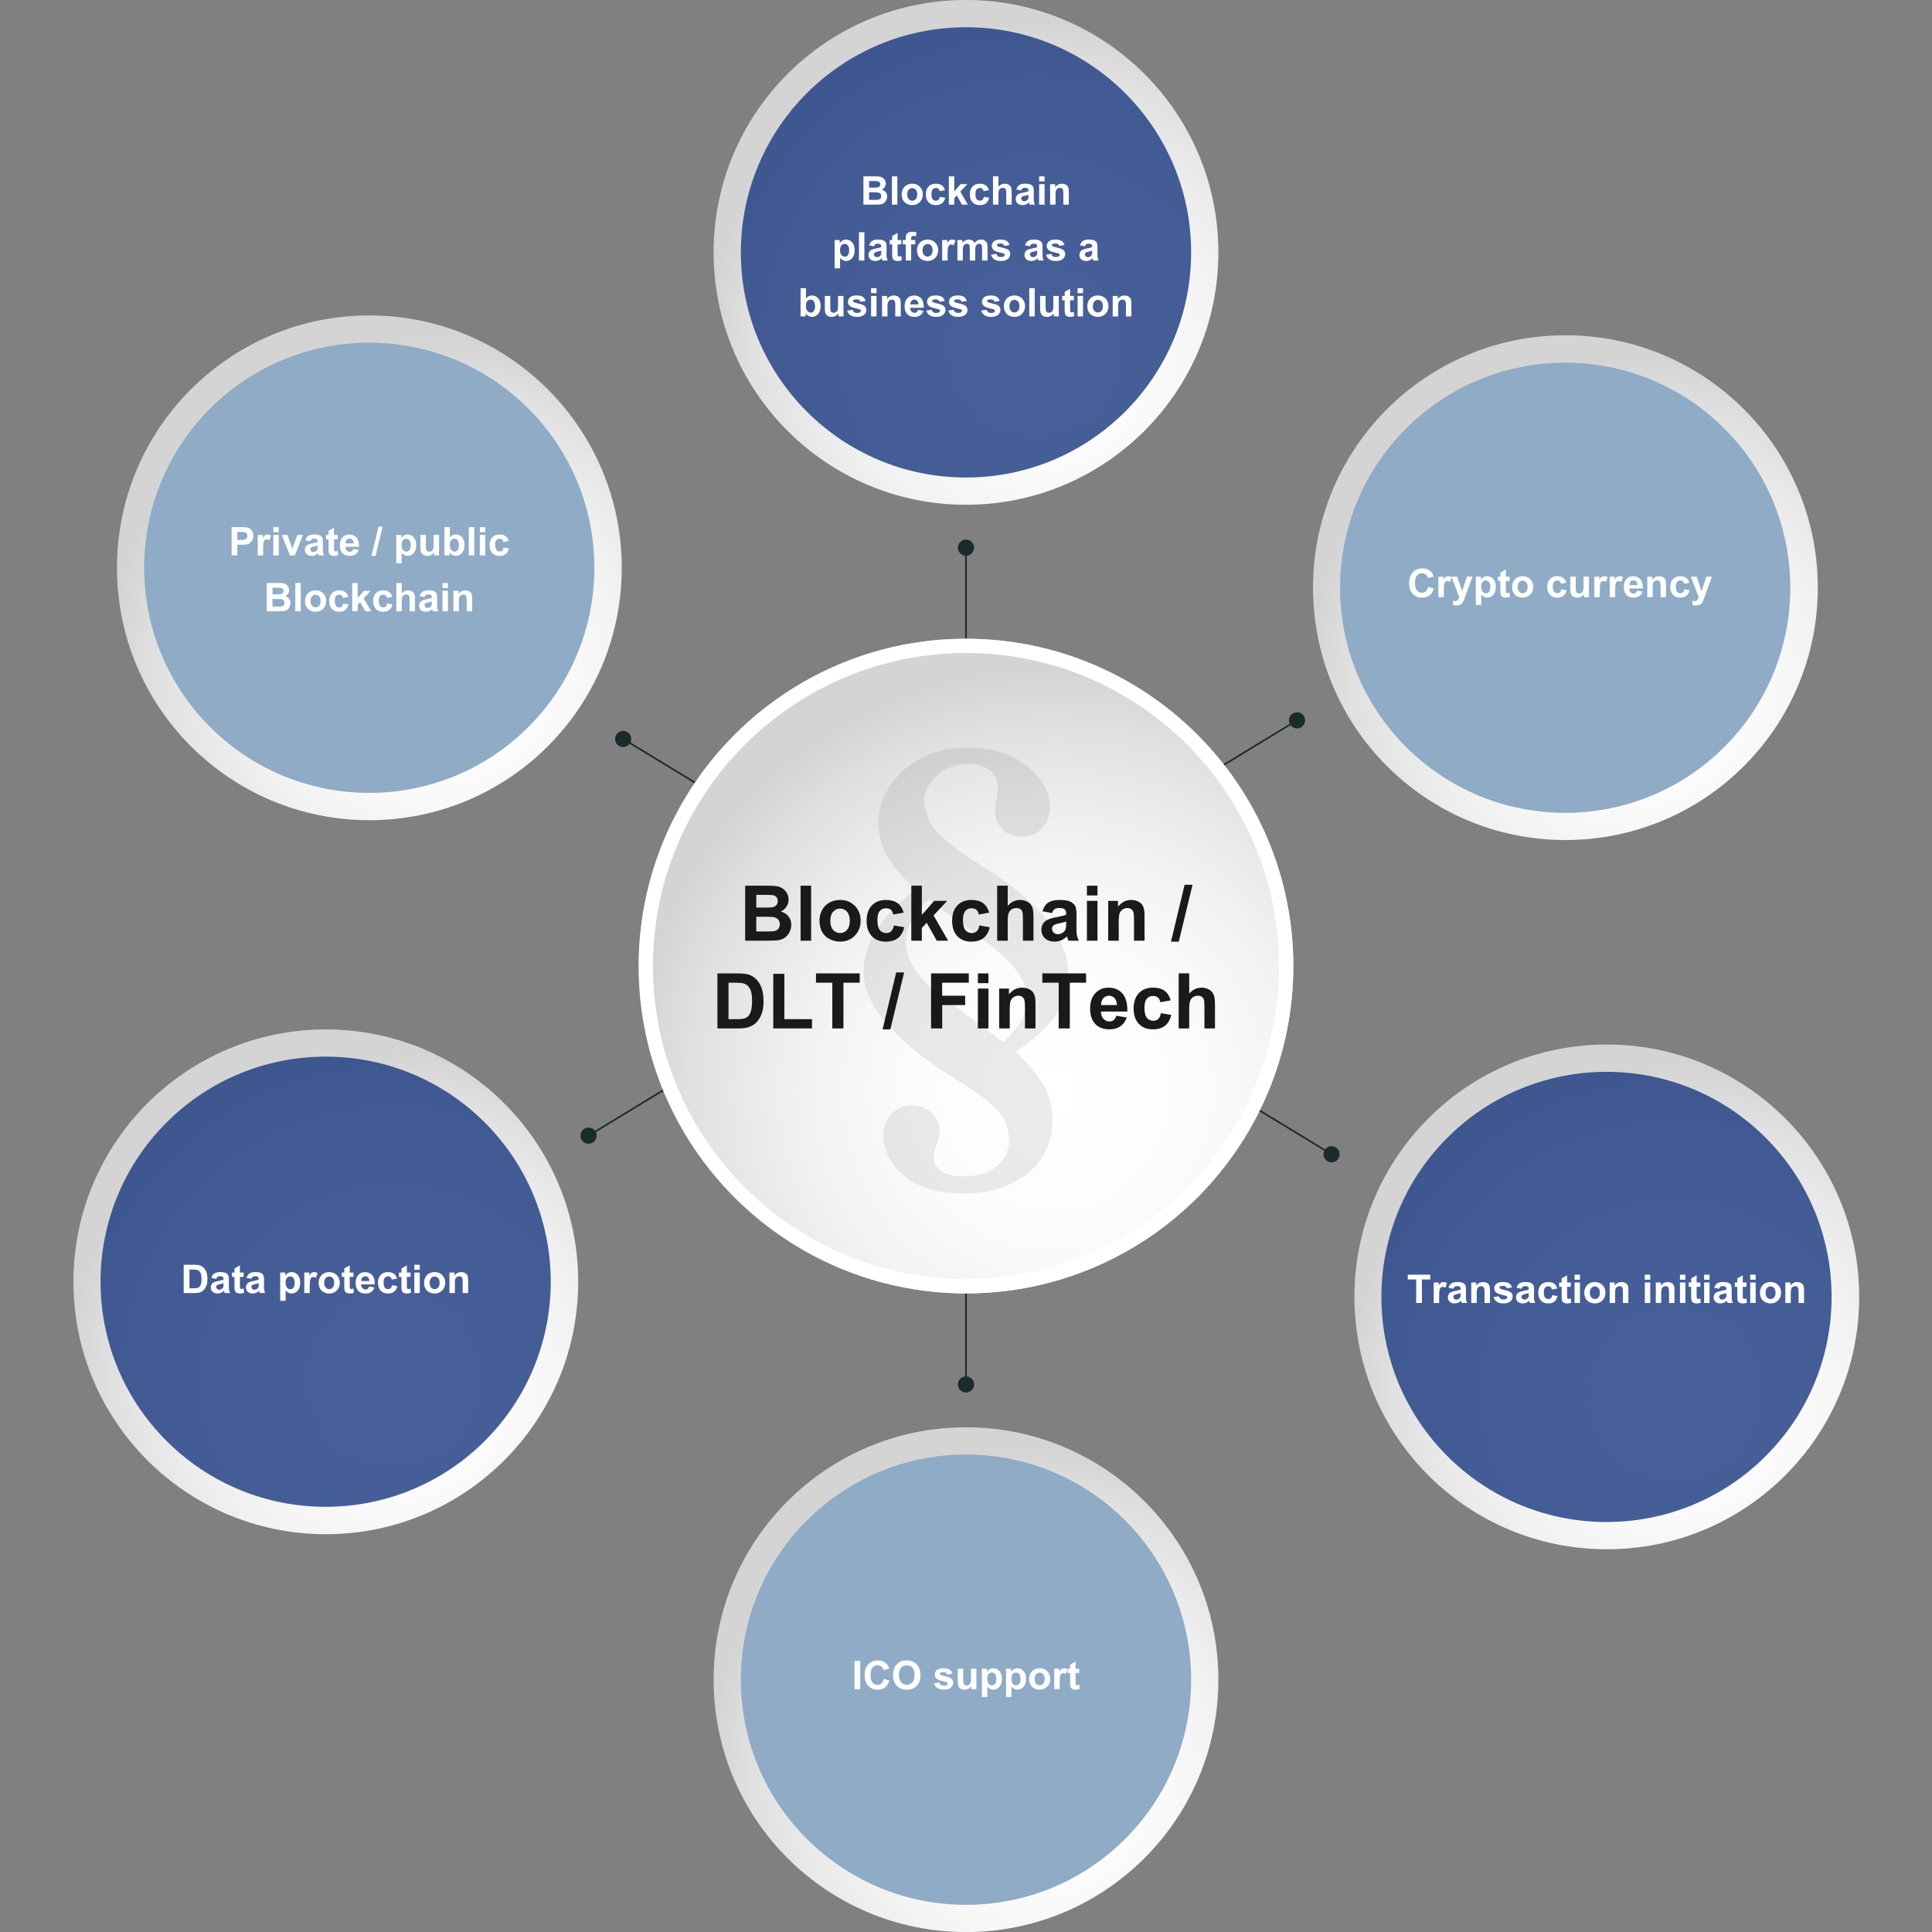 <?xml version="1.0" encoding="UTF-8"?> <!-- Generator: Adobe Illustrator 24.1.3, SVG Export Plug-In . SVG Version: 6.00 Build 0) --> <svg xmlns="http://www.w3.org/2000/svg" xmlns:xlink="http://www.w3.org/1999/xlink" version="1.1" x="0px" y="0px" viewBox="0 0 1417.32 1417.38" style="enable-background:new 0 0 1417.32 1417.38;" xml:space="preserve"><rect x="0" y="0" width="1417.32" height="1417.38" fill="#808080" stroke="none"/> <style type="text/css"> .st0{fill:#1A2B2C;} .st1{fill:url(#SVGID_1_);} .st2{opacity:0.81;fill:#1D3B80;} .st3{fill:url(#SVGID_2_);} .st4{fill:#8FABC6;} .st5{fill:url(#SVGID_3_);} .st6{fill:#FFFFFF;} .st7{fill:#1A1A1A;} .st8{fill:url(#SVGID_4_);} .st9{fill:url(#SVGID_5_);} .st10{fill:url(#SVGID_6_);} .st11{fill:url(#SVGID_7_);} .st12{opacity:0.08;} .st13{fill:url(#SVGID_8_);} .st14{fill:url(#SVGID_9_);} .st15{fill:url(#SVGID_10_);} .st16{fill:url(#SVGID_11_);} .st17{fill:url(#SVGID_12_);} .st18{fill:url(#SVGID_13_);} .st19{fill:url(#SVGID_14_);} .st20{fill:url(#SVGID_15_);} .st21{fill:url(#SVGID_16_);} .st22{fill:url(#SVGID_17_);} .st23{fill:url(#SVGID_18_);} .st24{fill:url(#SVGID_19_);} .st25{fill:url(#SVGID_20_);} .st26{fill:url(#SVGID_21_);} .st27{fill:url(#SVGID_22_);} .st28{fill:url(#SVGID_23_);} .st29{fill:url(#SVGID_24_);} .st30{fill:url(#SVGID_25_);} .st31{fill:url(#SVGID_26_);} .st32{fill:url(#SVGID_27_);} .st33{fill:url(#SVGID_28_);} .st34{fill:url(#SVGID_29_);} .st35{fill:url(#SVGID_30_);} .st36{fill:url(#SVGID_31_);} .st37{fill:url(#SVGID_32_);} .st38{fill:url(#SVGID_33_);} .st39{fill:url(#SVGID_34_);} .st40{fill:url(#SVGID_35_);} .st41{fill:url(#SVGID_36_);} .st42{fill:url(#SVGID_37_);} .st43{fill:url(#SVGID_38_);} .st44{fill:url(#SVGID_39_);} .st45{fill:url(#SVGID_40_);} .st46{fill:url(#SVGID_41_);} .st47{fill:url(#SVGID_42_);} .st48{fill:url(#SVGID_43_);} .st49{fill:url(#SVGID_44_);} .st50{fill:url(#SVGID_45_);} .st51{fill:url(#SVGID_46_);} .st52{fill:url(#SVGID_47_);} .st53{fill:url(#SVGID_48_);} .st54{fill:url(#SVGID_49_);} .st55{fill:url(#SVGID_50_);} .st56{fill:url(#SVGID_51_);} .st57{fill:url(#SVGID_52_);} .st58{fill:url(#SVGID_53_);} .st59{fill:url(#SVGID_54_);} .st60{fill:url(#SVGID_55_);} .st61{fill:url(#SVGID_56_);} .st62{fill:url(#SVGID_57_);} .st63{fill:url(#SVGID_58_);} .st64{fill:url(#SVGID_59_);} .st65{fill:url(#SVGID_60_);} .st66{fill:url(#SVGID_61_);} .st67{fill:url(#SVGID_62_);} .st68{fill:url(#SVGID_63_);} .st69{fill:url(#SVGID_64_);} .st70{fill:url(#SVGID_65_);} .st71{fill:url(#SVGID_66_);} .st72{fill:url(#SVGID_67_);} .st73{fill:url(#SVGID_68_);} .st74{fill:url(#SVGID_69_);} .st75{fill:url(#SVGID_70_);} .st76{fill:url(#SVGID_71_);} .st77{fill:url(#SVGID_72_);} .st78{fill:url(#SVGID_73_);} .st79{fill:url(#SVGID_74_);} .st80{fill:url(#SVGID_75_);} .st81{fill:url(#SVGID_76_);} .st82{fill:url(#SVGID_77_);} .st83{fill:url(#SVGID_78_);} .st84{fill:url(#SVGID_79_);} .st85{fill:url(#SVGID_80_);} .st86{fill:url(#SVGID_81_);} .st87{fill:url(#SVGID_82_);} .st88{fill:url(#SVGID_83_);} .st89{fill:url(#SVGID_84_);} .st90{fill:url(#SVGID_85_);} .st91{fill:url(#SVGID_86_);} .st92{fill:url(#SVGID_87_);} .st93{fill:url(#SVGID_88_);} .st94{fill:url(#SVGID_89_);} .st95{fill:url(#SVGID_90_);} .st96{fill:url(#SVGID_91_);} .st97{fill:url(#SVGID_92_);} .st98{fill:url(#SVGID_93_);} .st99{fill:url(#SVGID_94_);} .st100{fill:url(#SVGID_95_);} .st101{fill:url(#SVGID_96_);} .st102{fill:url(#SVGID_97_);} .st103{fill:url(#SVGID_98_);} .st104{fill:url(#SVGID_99_);} .st105{fill:url(#SVGID_100_);} .st106{fill:url(#SVGID_101_);} .st107{fill:url(#SVGID_102_);} .st108{fill:url(#SVGID_103_);} .st109{fill:url(#SVGID_104_);} .st110{fill:url(#SVGID_105_);} .st111{fill:url(#SVGID_106_);} .st112{fill:url(#SVGID_107_);} .st113{fill:url(#SVGID_108_);} .st114{fill:url(#SVGID_109_);} .st115{fill:url(#SVGID_110_);} .st116{fill:url(#SVGID_111_);} .st117{fill:url(#SVGID_112_);} .st118{fill:url(#SVGID_113_);} .st119{fill:url(#SVGID_114_);} .st120{fill:url(#SVGID_115_);} .st121{fill:url(#SVGID_116_);} .st122{fill:url(#SVGID_117_);} .st123{fill:url(#SVGID_118_);} .st124{fill:url(#SVGID_119_);} .st125{fill:url(#SVGID_120_);} .st126{fill:url(#SVGID_121_);} .st127{fill:url(#SVGID_122_);} .st128{fill:url(#SVGID_123_);} .st129{fill:url(#SVGID_124_);} .st130{fill:url(#SVGID_125_);} .st131{stroke:#000000;stroke-width:0.5;stroke-miterlimit:10;} .st132{fill:url(#SVGID_126_);} .st133{fill:url(#SVGID_127_);} .st134{fill:url(#SVGID_128_);} .st135{fill:url(#SVGID_129_);} .st136{fill:url(#SVGID_130_);} .st137{fill:url(#SVGID_131_);} .st138{fill:url(#SVGID_132_);} </style> <g id="Ebene_1"> <path class="st0" d="M714.59,401.8c0-3.27-2.65-5.93-5.93-5.93c-3.27,0-5.93,2.65-5.93,5.93c0,3.06,2.33,5.55,5.31,5.87v78.84h1.23 v-78.84C712.26,407.35,714.59,404.86,714.59,401.8z"></path> <path class="st0" d="M702.73,1015.63c0,3.27,2.65,5.93,5.93,5.93c3.27,0,5.93-2.65,5.93-5.93c0-3.06-2.33-5.55-5.31-5.87v-78.84 h-1.23v78.84C705.06,1010.07,702.73,1012.56,702.73,1015.63z"></path> <g> <path class="st0" d="M954.56,533.51c2.8-1.7,3.69-5.35,1.99-8.15c-1.7-2.8-5.35-3.69-8.15-1.99c-2.62,1.59-3.53,4.88-2.25,7.59 l-67.36,40.96l0.64,1.05l67.36-40.96C948.6,534.4,951.94,535.1,954.56,533.51z"></path> <path class="st0" d="M428.72,828.03c-2.8,1.7-3.69,5.35-1.99,8.15c1.7,2.8,5.35,3.69,8.15,1.99c2.62-1.59,3.53-4.88,2.25-7.59 l67.36-40.96l-0.64-1.05l-67.36,40.96C434.68,827.14,431.34,826.44,428.72,828.03z"></path> </g> <g> <path class="st0" d="M454.09,547.17c-2.8-1.7-3.69-5.35-1.99-8.15c1.7-2.8,5.35-3.69,8.15-1.99c2.62,1.59,3.53,4.88,2.25,7.59 l67.36,40.96l-0.64,1.05l-67.36-40.96C460.04,548.06,456.7,548.76,454.09,547.17z"></path> <path class="st0" d="M979.92,841.69c2.8,1.7,3.69,5.35,1.99,8.15c-1.7,2.8-5.35,3.69-8.15,1.99c-2.62-1.59-3.53-4.88-2.25-7.59 l-67.36-40.96l0.64-1.05l67.36,40.96C973.97,840.79,977.31,840.1,979.92,841.69z"></path> </g> <radialGradient id="SVGID_1_" cx="758.704" cy="256.385" r="260.142" gradientUnits="userSpaceOnUse"> <stop offset="0" style="stop-color:#FFFFFF"></stop> <stop offset="0.305" style="stop-color:#FCFCFC"></stop> <stop offset="0.561" style="stop-color:#F1F1F1"></stop> <stop offset="0.799" style="stop-color:#E0E0E0"></stop> <stop offset="0.92" style="stop-color:#D4D4D4"></stop> </radialGradient> <circle class="st1" cx="708.66" cy="185.15" r="185.15"></circle> <circle class="st2" cx="708.66" cy="185.15" r="165.16"></circle> <radialGradient id="SVGID_2_" cx="758.704" cy="1303.459" r="260.142" gradientUnits="userSpaceOnUse"> <stop offset="0" style="stop-color:#FFFFFF"></stop> <stop offset="0.305" style="stop-color:#FCFCFC"></stop> <stop offset="0.561" style="stop-color:#F1F1F1"></stop> <stop offset="0.799" style="stop-color:#E0E0E0"></stop> <stop offset="0.92" style="stop-color:#D4D4D4"></stop> </radialGradient> <circle class="st3" cx="708.66" cy="1232.22" r="185.15"></circle> <circle class="st4" cx="708.66" cy="1232.22" r="165.16"></circle> <g> <path class="st6" d="M633.42,129.37h8.3c1.64,0,2.87,0.07,3.67,0.21c0.81,0.14,1.53,0.42,2.17,0.86c0.64,0.43,1.17,1.01,1.59,1.73 c0.42,0.72,0.64,1.53,0.64,2.43c0,0.97-0.26,1.86-0.79,2.68c-0.52,0.81-1.23,1.42-2.13,1.83c1.27,0.37,2.24,1,2.92,1.88 c0.68,0.89,1.02,1.93,1.02,3.13c0,0.94-0.22,1.86-0.66,2.75c-0.44,0.89-1.04,1.6-1.8,2.14c-0.76,0.53-1.7,0.86-2.81,0.98 c-0.7,0.08-2.38,0.12-5.06,0.14h-7.07V129.37z M637.61,132.83v4.8h2.75c1.63,0,2.65-0.02,3.04-0.07c0.72-0.08,1.28-0.33,1.69-0.74 c0.41-0.41,0.62-0.95,0.62-1.62c0-0.64-0.18-1.16-0.53-1.57c-0.35-0.4-0.88-0.64-1.58-0.73c-0.42-0.05-1.61-0.07-3.58-0.07H637.61 z M637.61,141.08v5.55h3.88c1.51,0,2.47-0.04,2.87-0.13c0.62-0.11,1.13-0.39,1.52-0.83c0.39-0.44,0.59-1.03,0.59-1.76 c0-0.62-0.15-1.15-0.45-1.59c-0.3-0.43-0.74-0.75-1.31-0.95c-0.57-0.2-1.81-0.3-3.72-0.3H637.61z"></path> <path class="st6" d="M654.32,150.13v-20.76h3.98v20.76H654.32z"></path> <path class="st6" d="M661.46,142.4c0-1.32,0.33-2.6,0.98-3.84c0.65-1.24,1.57-2.18,2.77-2.83c1.19-0.65,2.53-0.98,4-0.98 c2.27,0,4.14,0.74,5.59,2.22c1.45,1.48,2.18,3.34,2.18,5.6c0,2.28-0.73,4.16-2.2,5.66c-1.47,1.5-3.32,2.24-5.54,2.24 c-1.38,0-2.69-0.31-3.94-0.93c-1.25-0.62-2.2-1.54-2.85-2.74C661.79,145.59,661.46,144.13,661.46,142.4z M665.54,142.61 c0,1.49,0.35,2.63,1.06,3.43s1.58,1.19,2.62,1.19s1.91-0.4,2.61-1.19c0.7-0.79,1.06-1.95,1.06-3.46c0-1.47-0.35-2.61-1.06-3.4 c-0.7-0.79-1.57-1.19-2.61-1.19s-1.91,0.4-2.62,1.19S665.54,141.12,665.54,142.61z"></path> <path class="st6" d="M693.21,139.54l-3.92,0.71c-0.13-0.78-0.43-1.37-0.9-1.77c-0.47-0.4-1.07-0.59-1.82-0.59 c-0.99,0-1.78,0.34-2.37,1.03c-0.59,0.68-0.88,1.83-0.88,3.43c0,1.78,0.3,3.04,0.9,3.78c0.6,0.74,1.4,1.1,2.41,1.1 c0.76,0,1.37-0.21,1.85-0.64s0.82-1.17,1.02-2.22l3.91,0.67c-0.41,1.79-1.18,3.15-2.34,4.06c-1.15,0.92-2.7,1.37-4.63,1.37 c-2.2,0-3.95-0.69-5.26-2.08c-1.31-1.39-1.96-3.31-1.96-5.76c0-2.48,0.66-4.42,1.97-5.8c1.31-1.38,3.09-2.07,5.32-2.07 c1.83,0,3.29,0.39,4.37,1.18C691.96,136.72,692.74,137.93,693.21,139.54z"></path> <path class="st6" d="M696.08,150.13v-20.76h3.98v11.02l4.66-5.3h4.9l-5.14,5.49l5.51,9.54h-4.29l-3.78-6.75l-1.86,1.94v4.81 H696.08z"></path> <path class="st6" d="M725.46,139.54l-3.92,0.71c-0.13-0.78-0.43-1.37-0.9-1.77c-0.47-0.4-1.07-0.59-1.82-0.59 c-0.99,0-1.78,0.34-2.37,1.03s-0.88,1.83-0.88,3.43c0,1.78,0.3,3.04,0.9,3.78s1.4,1.1,2.41,1.1c0.75,0,1.37-0.21,1.86-0.64 c0.48-0.43,0.82-1.17,1.02-2.22l3.91,0.67c-0.41,1.79-1.19,3.15-2.34,4.06c-1.15,0.92-2.7,1.37-4.63,1.37 c-2.2,0-3.95-0.69-5.26-2.08s-1.96-3.31-1.96-5.76c0-2.48,0.66-4.42,1.97-5.8c1.31-1.38,3.09-2.07,5.32-2.07 c1.83,0,3.29,0.39,4.37,1.18S724.99,137.93,725.46,139.54z"></path> <path class="st6" d="M732.45,129.37v7.63c1.28-1.5,2.82-2.25,4.6-2.25c0.92,0,1.74,0.17,2.48,0.51s1.29,0.77,1.66,1.3 c0.37,0.53,0.63,1.11,0.76,1.76c0.14,0.64,0.21,1.64,0.21,2.99v8.82h-3.98v-7.94c0-1.58-0.08-2.58-0.23-3s-0.42-0.76-0.8-1.01 c-0.38-0.25-0.86-0.38-1.44-0.38c-0.66,0-1.25,0.16-1.77,0.48c-0.52,0.32-0.9,0.8-1.14,1.45c-0.24,0.65-0.36,1.6-0.36,2.87v7.53 h-3.98v-20.76H732.45z"></path> <path class="st6" d="M749.17,139.68l-3.61-0.65c0.41-1.45,1.1-2.53,2.1-3.23c0.99-0.7,2.46-1.05,4.42-1.05 c1.77,0,3.1,0.21,3.96,0.63c0.87,0.42,1.48,0.95,1.83,1.6c0.35,0.65,0.53,1.83,0.53,3.56l-0.04,4.64c0,1.32,0.06,2.3,0.19,2.92 c0.13,0.63,0.37,1.3,0.71,2.02h-3.94c-0.1-0.26-0.23-0.66-0.38-1.17c-0.07-0.24-0.11-0.39-0.14-0.47 c-0.68,0.66-1.41,1.16-2.18,1.49c-0.77,0.33-1.6,0.5-2.48,0.5c-1.55,0-2.77-0.42-3.66-1.26c-0.89-0.84-1.34-1.9-1.34-3.19 c0-0.85,0.2-1.61,0.61-2.27c0.41-0.67,0.97-1.18,1.71-1.53c0.73-0.35,1.79-0.66,3.17-0.93c1.86-0.35,3.15-0.67,3.87-0.98v-0.4 c0-0.76-0.19-1.31-0.57-1.64c-0.38-0.33-1.09-0.49-2.14-0.49c-0.71,0-1.26,0.14-1.66,0.42 C749.73,138.49,749.41,138.98,749.17,139.68z M754.49,142.91c-0.51,0.17-1.32,0.37-2.42,0.61c-1.1,0.24-1.83,0.47-2.17,0.69 c-0.52,0.37-0.78,0.84-0.78,1.4c0,0.56,0.21,1.04,0.62,1.44c0.42,0.41,0.94,0.61,1.59,0.61c0.72,0,1.4-0.24,2.05-0.71 c0.48-0.36,0.8-0.8,0.95-1.32c0.1-0.34,0.16-0.99,0.16-1.94V142.91z"></path> <path class="st6" d="M762.32,133.05v-3.68h3.98v3.68H762.32z M762.32,150.13v-15.04h3.98v15.04H762.32z"></path> <path class="st6" d="M784.06,150.13h-3.98v-7.67c0-1.62-0.08-2.67-0.25-3.15s-0.45-0.85-0.83-1.11c-0.38-0.26-0.84-0.4-1.38-0.4 c-0.69,0-1.31,0.19-1.85,0.57c-0.55,0.38-0.92,0.88-1.13,1.5s-0.3,1.77-0.3,3.46v6.81h-3.98v-15.04h3.7v2.21 c1.31-1.7,2.96-2.55,4.96-2.55c0.88,0,1.68,0.16,2.41,0.47s1.28,0.72,1.65,1.21c0.37,0.49,0.63,1.05,0.78,1.67 s0.22,1.51,0.22,2.68V150.13z"></path> <path class="st6" d="M612.31,176.09h3.71v2.21c0.48-0.75,1.13-1.37,1.95-1.84c0.82-0.47,1.73-0.71,2.73-0.71 c1.75,0,3.23,0.68,4.45,2.05c1.22,1.37,1.83,3.28,1.83,5.72c0,2.51-0.61,4.46-1.84,5.85c-1.23,1.39-2.71,2.09-4.46,2.09 c-0.83,0-1.58-0.17-2.26-0.5c-0.67-0.33-1.39-0.9-2.13-1.7v7.58h-3.98V176.09z M616.25,183.36c0,1.69,0.33,2.94,1.01,3.75 c0.67,0.81,1.49,1.21,2.45,1.21c0.93,0,1.69-0.37,2.31-1.11c0.61-0.74,0.92-1.96,0.92-3.65c0-1.58-0.32-2.75-0.95-3.51 s-1.42-1.15-2.35-1.15c-0.97,0-1.78,0.38-2.42,1.13C616.57,180.77,616.25,181.89,616.25,183.36z"></path> <path class="st6" d="M630.14,191.13v-20.76h3.98v20.76H630.14z"></path> <path class="st6" d="M641.17,180.68l-3.61-0.65c0.41-1.45,1.1-2.53,2.1-3.23c0.99-0.7,2.46-1.05,4.42-1.05 c1.77,0,3.1,0.21,3.96,0.63c0.87,0.42,1.48,0.95,1.83,1.6c0.35,0.65,0.53,1.83,0.53,3.56l-0.04,4.64c0,1.32,0.06,2.3,0.19,2.92 c0.13,0.63,0.37,1.3,0.71,2.02h-3.94c-0.1-0.26-0.23-0.66-0.38-1.17c-0.07-0.24-0.11-0.39-0.14-0.47 c-0.68,0.66-1.41,1.16-2.18,1.49c-0.77,0.33-1.6,0.5-2.48,0.5c-1.55,0-2.77-0.42-3.66-1.26c-0.89-0.84-1.34-1.9-1.34-3.19 c0-0.85,0.2-1.61,0.61-2.27c0.41-0.67,0.97-1.18,1.71-1.53c0.73-0.35,1.79-0.66,3.17-0.93c1.86-0.35,3.15-0.67,3.87-0.98v-0.4 c0-0.76-0.19-1.31-0.57-1.64c-0.38-0.33-1.09-0.49-2.14-0.49c-0.71,0-1.26,0.14-1.66,0.42 C641.74,179.49,641.41,179.98,641.17,180.68z M646.49,183.91c-0.51,0.17-1.32,0.37-2.42,0.61c-1.1,0.24-1.83,0.47-2.17,0.69 c-0.52,0.37-0.78,0.84-0.78,1.4c0,0.56,0.21,1.04,0.62,1.44c0.42,0.41,0.94,0.61,1.59,0.61c0.72,0,1.4-0.24,2.05-0.71 c0.48-0.36,0.8-0.8,0.95-1.32c0.1-0.34,0.16-0.99,0.16-1.94V183.91z"></path> <path class="st6" d="M661.22,176.09v3.17h-2.72v6.06c0,1.23,0.03,1.94,0.08,2.15c0.05,0.2,0.17,0.37,0.35,0.5 c0.18,0.13,0.41,0.2,0.67,0.2c0.37,0,0.9-0.13,1.6-0.38l0.34,3.09c-0.93,0.4-1.97,0.59-3.14,0.59c-0.72,0-1.36-0.12-1.94-0.36 c-0.58-0.24-1-0.55-1.27-0.93c-0.27-0.38-0.46-0.9-0.56-1.55c-0.08-0.46-0.13-1.4-0.13-2.8v-6.56h-1.83v-3.17h1.83v-2.99 l3.99-2.32v5.31H661.22z"></path> <path class="st6" d="M662.24,176.09h2.21v-1.13c0-1.26,0.13-2.21,0.4-2.83c0.27-0.62,0.76-1.13,1.49-1.52 c0.72-0.39,1.64-0.59,2.74-0.59c1.13,0,2.24,0.17,3.33,0.51l-0.54,2.78c-0.63-0.15-1.24-0.23-1.83-0.23 c-0.58,0-0.99,0.13-1.24,0.4c-0.25,0.27-0.38,0.79-0.38,1.55v1.06h2.97v3.13h-2.97v11.91h-3.98v-11.91h-2.21V176.09z"></path> <path class="st6" d="M672.72,183.4c0-1.32,0.33-2.6,0.98-3.84c0.65-1.24,1.57-2.18,2.77-2.83c1.19-0.65,2.53-0.98,4-0.98 c2.27,0,4.14,0.74,5.59,2.22c1.45,1.48,2.18,3.34,2.18,5.6c0,2.28-0.73,4.16-2.2,5.66c-1.47,1.5-3.32,2.24-5.54,2.24 c-1.38,0-2.69-0.31-3.94-0.93c-1.25-0.62-2.2-1.54-2.85-2.74C673.04,186.59,672.72,185.13,672.72,183.4z M676.8,183.61 c0,1.49,0.35,2.63,1.06,3.43s1.58,1.19,2.62,1.19s1.91-0.4,2.61-1.19c0.7-0.79,1.06-1.95,1.06-3.46c0-1.47-0.35-2.61-1.06-3.4 c-0.7-0.79-1.57-1.19-2.61-1.19s-1.91,0.4-2.62,1.19S676.8,182.12,676.8,183.61z"></path> <path class="st6" d="M695.16,191.13h-3.98v-15.04h3.7v2.14c0.63-1.01,1.2-1.68,1.71-2c0.51-0.32,1.08-0.48,1.72-0.48 c0.91,0,1.78,0.25,2.62,0.75l-1.23,3.47c-0.67-0.43-1.29-0.65-1.87-0.65c-0.56,0-1.03,0.15-1.42,0.46 c-0.39,0.31-0.69,0.86-0.91,1.66c-0.22,0.8-0.33,2.48-0.33,5.04V191.13z"></path> <path class="st6" d="M702.34,176.09h3.67v2.05c1.31-1.6,2.88-2.39,4.69-2.39c0.96,0,1.8,0.2,2.51,0.59c0.71,0.4,1.29,1,1.74,1.8 c0.66-0.8,1.37-1.4,2.14-1.8c0.76-0.4,1.58-0.59,2.45-0.59c1.1,0,2.04,0.22,2.8,0.67s1.34,1.11,1.71,1.98 c0.27,0.64,0.41,1.68,0.41,3.12v9.61h-3.98v-8.59c0-1.49-0.14-2.46-0.41-2.89c-0.37-0.57-0.93-0.85-1.7-0.85 c-0.56,0-1.08,0.17-1.57,0.51c-0.49,0.34-0.85,0.84-1.06,1.49c-0.22,0.66-0.33,1.69-0.33,3.11v7.22h-3.98v-8.24 c0-1.46-0.07-2.41-0.21-2.83c-0.14-0.42-0.36-0.74-0.66-0.95c-0.3-0.21-0.7-0.31-1.21-0.31c-0.61,0-1.17,0.17-1.66,0.5 c-0.49,0.33-0.84,0.81-1.05,1.43c-0.21,0.62-0.32,1.66-0.32,3.1v7.31h-3.98V176.09z"></path> <path class="st6" d="M727.02,186.84l3.99-0.61c0.17,0.77,0.51,1.36,1.03,1.76c0.52,0.4,1.25,0.6,2.18,0.6 c1.03,0,1.8-0.19,2.32-0.57c0.35-0.26,0.52-0.62,0.52-1.06c0-0.3-0.09-0.55-0.28-0.75c-0.2-0.19-0.64-0.36-1.33-0.52 c-3.21-0.71-5.24-1.35-6.1-1.94c-1.19-0.81-1.78-1.94-1.78-3.38c0-1.3,0.51-2.4,1.54-3.29c1.03-0.89,2.62-1.33,4.79-1.33 c2.06,0,3.59,0.33,4.59,1.01c1,0.67,1.69,1.66,2.07,2.97l-3.75,0.69c-0.16-0.58-0.47-1.03-0.91-1.34s-1.09-0.47-1.92-0.47 c-1.05,0-1.8,0.15-2.25,0.44c-0.3,0.21-0.45,0.48-0.45,0.81c0,0.28,0.13,0.52,0.4,0.72c0.36,0.26,1.6,0.64,3.72,1.12 s3.6,1.07,4.44,1.77c0.83,0.71,1.25,1.69,1.25,2.96c0,1.38-0.58,2.56-1.73,3.55s-2.86,1.49-5.11,1.49c-2.05,0-3.67-0.42-4.86-1.25 C728.17,189.4,727.39,188.27,727.02,186.84z"></path> <path class="st6" d="M755.58,180.68l-3.61-0.65c0.41-1.45,1.1-2.53,2.1-3.23c0.99-0.7,2.46-1.05,4.42-1.05 c1.77,0,3.1,0.21,3.96,0.63c0.87,0.42,1.48,0.95,1.83,1.6c0.35,0.65,0.53,1.83,0.53,3.56l-0.04,4.64c0,1.32,0.06,2.3,0.19,2.92 c0.13,0.63,0.37,1.3,0.71,2.02h-3.94c-0.1-0.26-0.23-0.66-0.38-1.17c-0.07-0.24-0.11-0.39-0.14-0.47 c-0.68,0.66-1.41,1.16-2.18,1.49c-0.77,0.33-1.6,0.5-2.48,0.5c-1.55,0-2.77-0.42-3.66-1.26c-0.89-0.84-1.34-1.9-1.34-3.19 c0-0.85,0.2-1.61,0.61-2.27c0.41-0.67,0.97-1.18,1.71-1.53c0.73-0.35,1.79-0.66,3.17-0.93c1.86-0.35,3.15-0.67,3.87-0.98v-0.4 c0-0.76-0.19-1.31-0.57-1.64c-0.38-0.33-1.09-0.49-2.14-0.49c-0.71,0-1.26,0.14-1.66,0.42 C756.15,179.49,755.83,179.98,755.58,180.68z M760.91,183.91c-0.51,0.17-1.32,0.37-2.42,0.61c-1.1,0.24-1.83,0.47-2.17,0.69 c-0.52,0.37-0.78,0.84-0.78,1.4c0,0.56,0.21,1.04,0.62,1.44c0.42,0.41,0.94,0.61,1.59,0.61c0.72,0,1.4-0.24,2.05-0.71 c0.48-0.36,0.8-0.8,0.95-1.32c0.1-0.34,0.16-0.99,0.16-1.94V183.91z"></path> <path class="st6" d="M767.34,186.84l3.99-0.61c0.17,0.77,0.51,1.36,1.03,1.76c0.52,0.4,1.25,0.6,2.18,0.6 c1.03,0,1.8-0.19,2.32-0.57c0.35-0.26,0.52-0.62,0.52-1.06c0-0.3-0.09-0.55-0.28-0.75c-0.2-0.19-0.64-0.36-1.33-0.52 c-3.21-0.71-5.24-1.35-6.1-1.94c-1.19-0.81-1.78-1.94-1.78-3.38c0-1.3,0.51-2.4,1.54-3.29c1.03-0.89,2.62-1.33,4.79-1.33 c2.06,0,3.59,0.33,4.59,1.01c1,0.67,1.69,1.66,2.07,2.97l-3.75,0.69c-0.16-0.58-0.47-1.03-0.91-1.34s-1.09-0.47-1.92-0.47 c-1.05,0-1.8,0.15-2.25,0.44c-0.3,0.21-0.45,0.48-0.45,0.81c0,0.28,0.13,0.52,0.4,0.72c0.36,0.26,1.6,0.64,3.72,1.12 s3.6,1.07,4.44,1.77c0.83,0.71,1.25,1.69,1.25,2.96c0,1.38-0.58,2.56-1.73,3.55s-2.86,1.49-5.11,1.49c-2.05,0-3.67-0.42-4.86-1.25 C768.49,189.4,767.7,188.27,767.34,186.84z"></path> <path class="st6" d="M795.9,180.68l-3.61-0.65c0.41-1.45,1.1-2.53,2.1-3.23c0.99-0.7,2.46-1.05,4.42-1.05 c1.77,0,3.1,0.21,3.96,0.63c0.87,0.42,1.48,0.95,1.83,1.6c0.35,0.65,0.53,1.83,0.53,3.56l-0.04,4.64c0,1.32,0.06,2.3,0.19,2.92 c0.13,0.63,0.37,1.3,0.71,2.02h-3.94c-0.1-0.26-0.23-0.66-0.38-1.17c-0.07-0.24-0.11-0.39-0.14-0.47 c-0.68,0.66-1.41,1.16-2.18,1.49c-0.77,0.33-1.6,0.5-2.48,0.5c-1.55,0-2.77-0.42-3.66-1.26c-0.89-0.84-1.34-1.9-1.34-3.19 c0-0.85,0.2-1.61,0.61-2.27c0.41-0.67,0.97-1.18,1.71-1.53c0.73-0.35,1.79-0.66,3.17-0.93c1.86-0.35,3.15-0.67,3.87-0.98v-0.4 c0-0.76-0.19-1.31-0.57-1.64c-0.38-0.33-1.09-0.49-2.14-0.49c-0.71,0-1.26,0.14-1.66,0.42 C796.46,179.49,796.14,179.98,795.9,180.68z M801.22,183.91c-0.51,0.17-1.32,0.37-2.42,0.61c-1.1,0.24-1.83,0.47-2.17,0.69 c-0.52,0.37-0.78,0.84-0.78,1.4c0,0.56,0.21,1.04,0.62,1.44c0.42,0.41,0.94,0.61,1.59,0.61c0.72,0,1.4-0.24,2.05-0.71 c0.48-0.36,0.8-0.8,0.95-1.32c0.1-0.34,0.16-0.99,0.16-1.94V183.91z"></path> <path class="st6" d="M587.3,232.13v-20.76h3.98v7.48c1.23-1.4,2.68-2.1,4.36-2.1c1.83,0,3.35,0.66,4.55,1.99 c1.2,1.33,1.8,3.23,1.8,5.71c0,2.57-0.61,4.55-1.83,5.93c-1.22,1.39-2.71,2.08-4.45,2.08c-0.86,0-1.71-0.21-2.54-0.64 c-0.83-0.43-1.56-1.06-2.16-1.9v2.21H587.3z M591.25,224.29c0,1.56,0.25,2.71,0.74,3.46c0.69,1.06,1.6,1.59,2.75,1.59 c0.88,0,1.63-0.38,2.24-1.13c0.62-0.75,0.93-1.93,0.93-3.55c0-1.72-0.31-2.96-0.93-3.72s-1.42-1.14-2.39-1.14 c-0.95,0-1.75,0.37-2.38,1.11S591.25,222.78,591.25,224.29z"></path> <path class="st6" d="M615.09,232.13v-2.25c-0.55,0.8-1.27,1.43-2.16,1.9c-0.89,0.46-1.83,0.69-2.83,0.69 c-1.01,0-1.92-0.22-2.72-0.67c-0.8-0.44-1.38-1.07-1.74-1.87c-0.36-0.8-0.54-1.91-0.54-3.33v-9.52h3.98V224 c0,2.12,0.07,3.41,0.22,3.89c0.15,0.48,0.41,0.85,0.8,1.13c0.39,0.28,0.88,0.42,1.47,0.42c0.68,0,1.29-0.19,1.83-0.56 c0.54-0.37,0.91-0.83,1.1-1.39c0.2-0.55,0.3-1.9,0.3-4.06v-6.34h3.98v15.04H615.09z"></path> <path class="st6" d="M621.5,227.84l3.99-0.61c0.17,0.77,0.51,1.36,1.03,1.76c0.52,0.4,1.25,0.6,2.18,0.6 c1.03,0,1.8-0.19,2.32-0.57c0.35-0.26,0.52-0.62,0.52-1.06c0-0.3-0.09-0.55-0.28-0.75c-0.2-0.19-0.64-0.36-1.33-0.52 c-3.21-0.71-5.24-1.35-6.1-1.94c-1.19-0.81-1.78-1.94-1.78-3.38c0-1.3,0.51-2.4,1.54-3.29c1.03-0.89,2.62-1.33,4.79-1.33 c2.06,0,3.59,0.33,4.59,1.01c1,0.67,1.69,1.66,2.07,2.97l-3.75,0.69c-0.16-0.58-0.46-1.03-0.91-1.34 c-0.45-0.31-1.09-0.47-1.92-0.47c-1.05,0-1.8,0.15-2.25,0.44c-0.3,0.21-0.45,0.48-0.45,0.81c0,0.28,0.13,0.52,0.4,0.72 c0.36,0.26,1.6,0.64,3.72,1.12c2.12,0.48,3.6,1.07,4.44,1.77c0.83,0.71,1.25,1.69,1.25,2.96c0,1.38-0.58,2.56-1.73,3.55 s-2.86,1.49-5.11,1.49c-2.05,0-3.67-0.42-4.86-1.25C622.65,230.4,621.87,229.27,621.5,227.84z"></path> <path class="st6" d="M639.03,215.05v-3.68h3.98v3.68H639.03z M639.03,232.13v-15.04h3.98v15.04H639.03z"></path> <path class="st6" d="M660.77,232.13h-3.98v-7.67c0-1.62-0.08-2.67-0.25-3.15s-0.45-0.85-0.83-1.11c-0.38-0.26-0.84-0.4-1.38-0.4 c-0.69,0-1.31,0.19-1.85,0.57c-0.55,0.38-0.92,0.88-1.13,1.5c-0.2,0.62-0.3,1.77-0.3,3.46v6.81h-3.98v-15.04h3.7v2.21 c1.31-1.7,2.96-2.55,4.96-2.55c0.88,0,1.68,0.16,2.41,0.47s1.28,0.72,1.65,1.21c0.37,0.49,0.63,1.05,0.78,1.67 c0.15,0.62,0.22,1.51,0.22,2.68V232.13z"></path> <path class="st6" d="M673.51,227.35l3.96,0.67c-0.51,1.45-1.31,2.56-2.41,3.32c-1.1,0.76-2.48,1.14-4.13,1.14 c-2.61,0-4.55-0.85-5.81-2.56c-0.99-1.37-1.49-3.1-1.49-5.18c0-2.49,0.65-4.44,1.95-5.86s2.95-2.12,4.94-2.12 c2.24,0,4,0.74,5.3,2.22c1.29,1.48,1.91,3.74,1.85,6.79h-9.97c0.03,1.18,0.35,2.1,0.96,2.75c0.61,0.66,1.38,0.98,2.29,0.98 c0.62,0,1.15-0.17,1.57-0.51S673.29,228.1,673.51,227.35z M673.74,223.32c-0.03-1.15-0.33-2.03-0.89-2.63 c-0.57-0.6-1.26-0.9-2.07-0.9c-0.87,0-1.59,0.32-2.15,0.95c-0.57,0.63-0.84,1.49-0.84,2.58H673.74z"></path> <path class="st6" d="M679.53,227.84l3.99-0.61c0.17,0.77,0.51,1.36,1.03,1.76c0.52,0.4,1.25,0.6,2.18,0.6 c1.03,0,1.8-0.19,2.32-0.57c0.35-0.26,0.52-0.62,0.52-1.06c0-0.3-0.09-0.55-0.28-0.75c-0.2-0.19-0.64-0.36-1.33-0.52 c-3.21-0.71-5.24-1.35-6.1-1.94c-1.19-0.81-1.78-1.94-1.78-3.38c0-1.3,0.51-2.4,1.54-3.29c1.03-0.89,2.62-1.33,4.79-1.33 c2.06,0,3.59,0.33,4.59,1.01c1,0.67,1.69,1.66,2.07,2.97l-3.75,0.69c-0.16-0.58-0.46-1.03-0.91-1.34 c-0.45-0.31-1.09-0.47-1.92-0.47c-1.05,0-1.8,0.15-2.25,0.44c-0.3,0.21-0.45,0.48-0.45,0.81c0,0.28,0.13,0.52,0.4,0.72 c0.36,0.26,1.6,0.64,3.72,1.12c2.12,0.48,3.6,1.07,4.44,1.77c0.83,0.71,1.25,1.69,1.25,2.96c0,1.38-0.58,2.56-1.73,3.55 s-2.86,1.49-5.11,1.49c-2.05,0-3.67-0.42-4.86-1.25C680.68,230.4,679.9,229.27,679.53,227.84z"></path> <path class="st6" d="M695.66,227.84l3.99-0.61c0.17,0.77,0.51,1.36,1.03,1.76c0.52,0.4,1.25,0.6,2.18,0.6 c1.03,0,1.8-0.19,2.32-0.57c0.35-0.26,0.52-0.62,0.52-1.06c0-0.3-0.09-0.55-0.28-0.75c-0.2-0.19-0.64-0.36-1.33-0.52 c-3.21-0.71-5.24-1.35-6.1-1.94c-1.19-0.81-1.78-1.94-1.78-3.38c0-1.3,0.51-2.4,1.54-3.29c1.03-0.89,2.62-1.33,4.79-1.33 c2.06,0,3.59,0.33,4.59,1.01c1,0.67,1.69,1.66,2.07,2.97l-3.75,0.69c-0.16-0.58-0.47-1.03-0.91-1.34s-1.09-0.47-1.92-0.47 c-1.05,0-1.8,0.15-2.25,0.44c-0.3,0.21-0.45,0.48-0.45,0.81c0,0.28,0.13,0.52,0.4,0.72c0.36,0.26,1.6,0.64,3.72,1.12 s3.6,1.07,4.44,1.77c0.83,0.71,1.25,1.69,1.25,2.96c0,1.38-0.58,2.56-1.73,3.55s-2.86,1.49-5.11,1.49c-2.05,0-3.67-0.42-4.86-1.25 C696.81,230.4,696.03,229.27,695.66,227.84z"></path> <path class="st6" d="M719.84,227.84l3.99-0.61c0.17,0.77,0.51,1.36,1.03,1.76c0.52,0.4,1.25,0.6,2.18,0.6 c1.03,0,1.8-0.19,2.32-0.57c0.35-0.26,0.52-0.62,0.52-1.06c0-0.3-0.09-0.55-0.28-0.75c-0.2-0.19-0.64-0.36-1.33-0.52 c-3.21-0.71-5.24-1.35-6.1-1.94c-1.19-0.81-1.78-1.94-1.78-3.38c0-1.3,0.51-2.4,1.54-3.29c1.03-0.89,2.62-1.33,4.79-1.33 c2.06,0,3.59,0.33,4.59,1.01c1,0.67,1.69,1.66,2.07,2.97l-3.75,0.69c-0.16-0.58-0.47-1.03-0.91-1.34s-1.09-0.47-1.92-0.47 c-1.05,0-1.8,0.15-2.25,0.44c-0.3,0.21-0.45,0.48-0.45,0.81c0,0.28,0.13,0.52,0.4,0.72c0.36,0.26,1.6,0.64,3.72,1.12 s3.6,1.07,4.44,1.77c0.83,0.71,1.25,1.69,1.25,2.96c0,1.38-0.58,2.56-1.73,3.55s-2.86,1.49-5.11,1.49c-2.05,0-3.67-0.42-4.86-1.25 C720.99,230.4,720.21,229.27,719.84,227.84z"></path> <path class="st6" d="M736.45,224.4c0-1.32,0.33-2.6,0.98-3.84c0.65-1.24,1.57-2.18,2.77-2.83s2.53-0.98,4-0.98 c2.28,0,4.14,0.74,5.59,2.22c1.45,1.48,2.18,3.34,2.18,5.6c0,2.28-0.73,4.16-2.2,5.66s-3.32,2.24-5.54,2.24 c-1.38,0-2.69-0.31-3.94-0.93s-2.2-1.54-2.85-2.74C736.78,227.59,736.45,226.13,736.45,224.4z M740.53,224.61 c0,1.49,0.35,2.63,1.06,3.43c0.71,0.79,1.58,1.19,2.62,1.19s1.91-0.4,2.61-1.19s1.05-1.95,1.05-3.46c0-1.47-0.35-2.61-1.05-3.4 s-1.57-1.19-2.61-1.19s-1.91,0.4-2.62,1.19C740.88,221.98,740.53,223.12,740.53,224.61z"></path> <path class="st6" d="M755.09,232.13v-20.76h3.98v20.76H755.09z"></path> <path class="st6" d="M773.04,232.13v-2.25c-0.55,0.8-1.27,1.43-2.16,1.9c-0.89,0.46-1.83,0.69-2.83,0.69 c-1.01,0-1.92-0.22-2.72-0.67c-0.8-0.44-1.38-1.07-1.74-1.87c-0.36-0.8-0.54-1.91-0.54-3.33v-9.52h3.98V224 c0,2.12,0.07,3.41,0.22,3.89c0.15,0.48,0.41,0.85,0.8,1.13c0.39,0.28,0.88,0.42,1.47,0.42c0.68,0,1.29-0.19,1.83-0.56 c0.54-0.37,0.91-0.83,1.1-1.39c0.2-0.55,0.3-1.9,0.3-4.06v-6.34h3.98v15.04H773.04z"></path> <path class="st6" d="M787.75,217.09v3.17h-2.72v6.06c0,1.23,0.03,1.94,0.08,2.15s0.17,0.37,0.35,0.5c0.18,0.13,0.41,0.2,0.67,0.2 c0.37,0,0.9-0.13,1.6-0.38l0.34,3.09c-0.92,0.4-1.97,0.59-3.14,0.59c-0.72,0-1.36-0.12-1.94-0.36c-0.58-0.24-1-0.55-1.27-0.93 c-0.27-0.38-0.46-0.9-0.56-1.55c-0.08-0.46-0.13-1.4-0.13-2.8v-6.56h-1.83v-3.17h1.83v-2.99l3.99-2.32v5.31H787.75z"></path> <path class="st6" d="M790.52,215.05v-3.68h3.98v3.68H790.52z M790.52,232.13v-15.04h3.98v15.04H790.52z"></path> <path class="st6" d="M797.65,224.4c0-1.32,0.33-2.6,0.98-3.84c0.65-1.24,1.57-2.18,2.77-2.83s2.53-0.98,4-0.98 c2.28,0,4.14,0.74,5.59,2.22c1.45,1.48,2.18,3.34,2.18,5.6c0,2.28-0.73,4.16-2.2,5.66s-3.32,2.24-5.54,2.24 c-1.38,0-2.69-0.31-3.94-0.93s-2.2-1.54-2.85-2.74C797.98,227.59,797.65,226.13,797.65,224.4z M801.73,224.61 c0,1.49,0.35,2.63,1.06,3.43c0.71,0.79,1.58,1.19,2.62,1.19s1.91-0.4,2.61-1.19s1.05-1.95,1.05-3.46c0-1.47-0.35-2.61-1.05-3.4 s-1.57-1.19-2.61-1.19s-1.91,0.4-2.62,1.19C802.09,221.98,801.73,223.12,801.73,224.61z"></path> <path class="st6" d="M829.97,232.13h-3.98v-7.67c0-1.62-0.08-2.67-0.25-3.15s-0.45-0.85-0.83-1.11c-0.38-0.26-0.84-0.4-1.38-0.4 c-0.69,0-1.31,0.19-1.85,0.57c-0.55,0.38-0.92,0.88-1.13,1.5s-0.3,1.77-0.3,3.46v6.81h-3.98v-15.04h3.7v2.21 c1.31-1.7,2.96-2.55,4.96-2.55c0.88,0,1.68,0.16,2.41,0.47s1.28,0.72,1.65,1.21c0.37,0.49,0.63,1.05,0.78,1.67 s0.22,1.51,0.22,2.68V232.13z"></path> </g> <radialGradient id="SVGID_3_" cx="289.064" cy="1011.584" r="260.142" gradientUnits="userSpaceOnUse"> <stop offset="0" style="stop-color:#FFFFFF"></stop> <stop offset="0.305" style="stop-color:#FCFCFC"></stop> <stop offset="0.561" style="stop-color:#F1F1F1"></stop> <stop offset="0.799" style="stop-color:#E0E0E0"></stop> <stop offset="0.92" style="stop-color:#D4D4D4"></stop> </radialGradient> <circle class="st5" cx="239.02" cy="940.35" r="185.15"></circle> <ellipse transform="matrix(0.707 -0.707 0.707 0.707 -594.92 444.436)" class="st2" cx="239.02" cy="940.35" rx="165.16" ry="165.16"></ellipse> <g> <path class="st6" d="M134.77,927.83h7.66c1.73,0,3.04,0.13,3.95,0.4c1.22,0.36,2.26,1,3.13,1.91c0.87,0.92,1.53,2.04,1.98,3.36 s0.68,2.96,0.68,4.91c0,1.71-0.21,3.18-0.64,4.42c-0.52,1.51-1.26,2.73-2.22,3.67c-0.73,0.71-1.71,1.26-2.95,1.66 c-0.93,0.29-2.16,0.44-3.71,0.44h-7.89V927.83z M138.97,931.34v13.75h3.13c1.17,0,2.02-0.07,2.53-0.2 c0.68-0.17,1.24-0.46,1.69-0.86c0.45-0.41,0.81-1.07,1.1-2s0.42-2.2,0.42-3.8s-0.14-2.84-0.42-3.7c-0.28-0.86-0.68-1.53-1.19-2.01 c-0.51-0.48-1.16-0.81-1.94-0.98c-0.59-0.13-1.73-0.2-3.44-0.2H138.97z"></path> <path class="st6" d="M158.68,938.14l-3.61-0.65c0.41-1.45,1.1-2.53,2.1-3.23s2.46-1.05,4.42-1.05c1.77,0,3.1,0.21,3.96,0.63 s1.48,0.95,1.83,1.6c0.35,0.65,0.53,1.83,0.53,3.56l-0.04,4.64c0,1.32,0.06,2.3,0.19,2.92c0.13,0.63,0.37,1.3,0.71,2.02h-3.94 c-0.1-0.26-0.23-0.66-0.38-1.18c-0.07-0.24-0.11-0.39-0.14-0.47c-0.68,0.66-1.41,1.16-2.18,1.49c-0.77,0.33-1.6,0.5-2.48,0.5 c-1.55,0-2.77-0.42-3.66-1.26c-0.89-0.84-1.34-1.9-1.34-3.19c0-0.85,0.2-1.61,0.61-2.27c0.41-0.67,0.97-1.18,1.71-1.53 c0.73-0.35,1.79-0.66,3.17-0.93c1.86-0.35,3.15-0.67,3.87-0.98v-0.4c0-0.77-0.19-1.31-0.57-1.64c-0.38-0.33-1.09-0.49-2.14-0.49 c-0.71,0-1.26,0.14-1.66,0.42S158.92,937.44,158.68,938.14z M164,941.37c-0.51,0.17-1.32,0.37-2.42,0.61 c-1.1,0.24-1.83,0.47-2.17,0.69c-0.52,0.37-0.78,0.83-0.78,1.4c0,0.56,0.21,1.04,0.62,1.45c0.42,0.41,0.94,0.61,1.59,0.61 c0.72,0,1.4-0.24,2.05-0.71c0.48-0.36,0.8-0.8,0.95-1.32c0.1-0.34,0.16-0.99,0.16-1.94V941.37z"></path> <path class="st6" d="M178.73,933.55v3.17h-2.72v6.06c0,1.23,0.03,1.94,0.08,2.15c0.05,0.2,0.17,0.37,0.35,0.5 c0.18,0.13,0.41,0.2,0.67,0.2c0.37,0,0.9-0.13,1.6-0.38l0.34,3.09c-0.93,0.4-1.97,0.59-3.14,0.59c-0.72,0-1.36-0.12-1.94-0.36 c-0.58-0.24-1-0.55-1.27-0.93c-0.27-0.38-0.46-0.9-0.56-1.55c-0.08-0.46-0.13-1.4-0.13-2.8v-6.56h-1.83v-3.17h1.83v-2.99 l3.99-2.32v5.31H178.73z"></path> <path class="st6" d="M184.46,938.14l-3.61-0.65c0.41-1.45,1.1-2.53,2.1-3.23s2.46-1.05,4.42-1.05c1.77,0,3.1,0.21,3.96,0.63 s1.48,0.95,1.83,1.6c0.35,0.65,0.53,1.83,0.53,3.56l-0.04,4.64c0,1.32,0.06,2.3,0.19,2.92c0.13,0.63,0.37,1.3,0.71,2.02h-3.94 c-0.1-0.26-0.23-0.66-0.38-1.18c-0.07-0.24-0.11-0.39-0.14-0.47c-0.68,0.66-1.41,1.16-2.18,1.49c-0.77,0.33-1.6,0.5-2.48,0.5 c-1.55,0-2.77-0.42-3.66-1.26c-0.89-0.84-1.34-1.9-1.34-3.19c0-0.85,0.2-1.61,0.61-2.27c0.41-0.67,0.97-1.18,1.71-1.53 c0.73-0.35,1.79-0.66,3.17-0.93c1.86-0.35,3.15-0.67,3.87-0.98v-0.4c0-0.77-0.19-1.31-0.57-1.64c-0.38-0.33-1.09-0.49-2.14-0.49 c-0.71,0-1.26,0.14-1.66,0.42S184.71,937.44,184.46,938.14z M189.79,941.37c-0.51,0.17-1.32,0.37-2.42,0.61 c-1.1,0.24-1.83,0.47-2.17,0.69c-0.52,0.37-0.78,0.83-0.78,1.4c0,0.56,0.21,1.04,0.62,1.45c0.42,0.41,0.94,0.61,1.59,0.61 c0.72,0,1.4-0.24,2.05-0.71c0.48-0.36,0.8-0.8,0.95-1.32c0.1-0.34,0.16-0.99,0.16-1.94V941.37z"></path> <path class="st6" d="M205.56,933.55h3.71v2.21c0.48-0.75,1.13-1.37,1.95-1.84s1.73-0.71,2.73-0.71c1.75,0,3.23,0.68,4.45,2.05 c1.22,1.37,1.83,3.28,1.83,5.72c0,2.51-0.61,4.46-1.84,5.85s-2.71,2.09-4.46,2.09c-0.83,0-1.58-0.17-2.26-0.5 c-0.67-0.33-1.39-0.9-2.13-1.7v7.58h-3.98V933.55z M209.5,940.82c0,1.69,0.33,2.94,1.01,3.75c0.67,0.81,1.49,1.21,2.45,1.21 c0.93,0,1.69-0.37,2.31-1.11s0.92-1.96,0.92-3.65c0-1.58-0.32-2.75-0.95-3.51c-0.63-0.76-1.42-1.15-2.35-1.15 c-0.97,0-1.78,0.38-2.42,1.13C209.82,938.23,209.5,939.35,209.5,940.82z"></path> <path class="st6" d="M227.2,948.59h-3.98v-15.04h3.7v2.14c0.63-1.01,1.2-1.67,1.71-2c0.51-0.32,1.08-0.48,1.72-0.48 c0.91,0,1.78,0.25,2.62,0.75l-1.23,3.47c-0.67-0.43-1.29-0.65-1.87-0.65c-0.56,0-1.03,0.15-1.42,0.46s-0.69,0.86-0.91,1.66 c-0.22,0.8-0.33,2.48-0.33,5.04V948.59z"></path> <path class="st6" d="M233.75,940.86c0-1.32,0.33-2.6,0.98-3.84c0.65-1.24,1.57-2.18,2.77-2.83c1.19-0.65,2.53-0.98,4-0.98 c2.27,0,4.14,0.74,5.59,2.22s2.18,3.34,2.18,5.6c0,2.28-0.73,4.16-2.2,5.66c-1.47,1.5-3.32,2.24-5.54,2.24 c-1.38,0-2.69-0.31-3.94-0.93c-1.25-0.62-2.2-1.54-2.85-2.74C234.08,944.05,233.75,942.59,233.75,940.86z M237.83,941.07 c0,1.49,0.35,2.63,1.06,3.43s1.58,1.19,2.62,1.19s1.91-0.4,2.61-1.19c0.7-0.79,1.06-1.95,1.06-3.46c0-1.47-0.35-2.61-1.06-3.4 c-0.7-0.79-1.57-1.19-2.61-1.19s-1.91,0.4-2.62,1.19S237.83,939.58,237.83,941.07z"></path> <path class="st6" d="M259.28,933.55v3.17h-2.72v6.06c0,1.23,0.03,1.94,0.08,2.15c0.05,0.2,0.17,0.37,0.35,0.5 c0.18,0.13,0.41,0.2,0.67,0.2c0.37,0,0.9-0.13,1.6-0.38l0.34,3.09c-0.93,0.4-1.97,0.59-3.14,0.59c-0.72,0-1.36-0.12-1.94-0.36 c-0.58-0.24-1-0.55-1.27-0.93c-0.27-0.38-0.46-0.9-0.56-1.55c-0.08-0.46-0.13-1.4-0.13-2.8v-6.56h-1.83v-3.17h1.83v-2.99 l3.99-2.32v5.31H259.28z"></path> <path class="st6" d="M270.75,943.81l3.96,0.67c-0.51,1.45-1.31,2.56-2.41,3.32c-1.1,0.76-2.48,1.14-4.13,1.14 c-2.61,0-4.55-0.85-5.81-2.56c-0.99-1.37-1.49-3.1-1.49-5.18c0-2.49,0.65-4.44,1.95-5.85s2.95-2.12,4.94-2.12 c2.24,0,4,0.74,5.3,2.22s1.91,3.74,1.85,6.79h-9.97c0.03,1.18,0.35,2.1,0.96,2.75s1.38,0.98,2.29,0.98c0.62,0,1.15-0.17,1.57-0.51 S270.54,944.56,270.75,943.81z M270.98,939.78c-0.03-1.15-0.33-2.03-0.89-2.63s-1.26-0.9-2.07-0.9c-0.87,0-1.59,0.32-2.15,0.95 s-0.84,1.49-0.84,2.58H270.98z"></path> <path class="st6" d="M291.29,938l-3.92,0.71c-0.13-0.78-0.43-1.37-0.9-1.77c-0.47-0.4-1.07-0.59-1.82-0.59 c-0.99,0-1.78,0.34-2.37,1.03c-0.59,0.68-0.88,1.83-0.88,3.43c0,1.78,0.3,3.04,0.9,3.78c0.6,0.74,1.4,1.11,2.41,1.11 c0.76,0,1.37-0.21,1.85-0.64s0.82-1.17,1.02-2.22l3.91,0.67c-0.41,1.79-1.18,3.15-2.34,4.06c-1.15,0.92-2.7,1.37-4.63,1.37 c-2.2,0-3.95-0.69-5.26-2.08c-1.31-1.39-1.96-3.31-1.96-5.76c0-2.48,0.66-4.42,1.97-5.8s3.09-2.07,5.32-2.07 c1.83,0,3.29,0.39,4.37,1.18C290.04,935.18,290.81,936.39,291.29,938z"></path> <path class="st6" d="M301.2,933.55v3.17h-2.72v6.06c0,1.23,0.03,1.94,0.08,2.15c0.05,0.2,0.17,0.37,0.35,0.5 c0.18,0.13,0.41,0.2,0.67,0.2c0.37,0,0.9-0.13,1.6-0.38l0.34,3.09c-0.93,0.4-1.97,0.59-3.14,0.59c-0.72,0-1.36-0.12-1.94-0.36 c-0.58-0.24-1-0.55-1.27-0.93c-0.27-0.38-0.46-0.9-0.56-1.55c-0.08-0.46-0.13-1.4-0.13-2.8v-6.56h-1.83v-3.17h1.83v-2.99 l3.99-2.32v5.31H301.2z"></path> <path class="st6" d="M303.96,931.51v-3.68h3.98v3.68H303.96z M303.96,948.59v-15.04h3.98v15.04H303.96z"></path> <path class="st6" d="M311.1,940.86c0-1.32,0.33-2.6,0.98-3.84c0.65-1.24,1.57-2.18,2.77-2.83c1.19-0.65,2.53-0.98,4-0.98 c2.27,0,4.14,0.74,5.59,2.22s2.18,3.34,2.18,5.6c0,2.28-0.73,4.16-2.2,5.66c-1.47,1.5-3.32,2.24-5.54,2.24 c-1.38,0-2.69-0.31-3.94-0.93c-1.25-0.62-2.2-1.54-2.85-2.74C311.42,944.05,311.1,942.59,311.1,940.86z M315.17,941.07 c0,1.49,0.35,2.63,1.06,3.43s1.58,1.19,2.62,1.19s1.91-0.4,2.61-1.19c0.7-0.79,1.06-1.95,1.06-3.46c0-1.47-0.35-2.61-1.06-3.4 c-0.7-0.79-1.57-1.19-2.61-1.19s-1.91,0.4-2.62,1.19S315.17,939.58,315.17,941.07z"></path> <path class="st6" d="M343.41,948.59h-3.98v-7.67c0-1.62-0.08-2.67-0.25-3.15s-0.45-0.85-0.83-1.11c-0.38-0.26-0.84-0.4-1.38-0.4 c-0.69,0-1.31,0.19-1.85,0.57c-0.55,0.38-0.92,0.88-1.13,1.5c-0.2,0.62-0.3,1.77-0.3,3.46v6.81h-3.98v-15.04h3.7v2.21 c1.31-1.7,2.96-2.55,4.96-2.55c0.88,0,1.68,0.16,2.41,0.47s1.28,0.72,1.65,1.21c0.37,0.49,0.63,1.05,0.78,1.67 c0.15,0.62,0.22,1.51,0.22,2.68V948.59z"></path> </g> <radialGradient id="SVGID_4_" cx="320.998" cy="487.784" r="260.142" gradientUnits="userSpaceOnUse"> <stop offset="0" style="stop-color:#FFFFFF"></stop> <stop offset="0.305" style="stop-color:#FCFCFC"></stop> <stop offset="0.561" style="stop-color:#F1F1F1"></stop> <stop offset="0.799" style="stop-color:#E0E0E0"></stop> <stop offset="0.92" style="stop-color:#D4D4D4"></stop> </radialGradient> <circle class="st8" cx="270.96" cy="416.55" r="185.15"></circle> <ellipse transform="matrix(0.707 -0.707 0.707 0.707 -215.184 313.599)" class="st4" cx="270.96" cy="416.55" rx="165.16" ry="165.16"></ellipse> <g> <path class="st6" d="M169.92,407.46V386.7h6.73c2.55,0,4.21,0.1,4.98,0.31c1.19,0.31,2.19,0.99,2.99,2.03s1.2,2.39,1.2,4.04 c0,1.27-0.23,2.35-0.69,3.21c-0.46,0.87-1.05,1.55-1.76,2.05c-0.71,0.5-1.44,0.82-2.17,0.98c-1,0.2-2.45,0.3-4.35,0.3h-2.73v7.83 H169.92z M174.11,390.22v5.89h2.29c1.65,0,2.76-0.11,3.31-0.33c0.56-0.22,0.99-0.56,1.31-1.02c0.32-0.46,0.47-1,0.47-1.61 c0-0.76-0.22-1.38-0.67-1.87c-0.44-0.49-1.01-0.8-1.69-0.92c-0.5-0.09-1.51-0.14-3.02-0.14H174.11z"></path> <path class="st6" d="M193.04,407.46h-3.98v-15.04h3.7v2.14c0.63-1.01,1.2-1.68,1.71-2c0.51-0.32,1.08-0.48,1.72-0.48 c0.91,0,1.78,0.25,2.62,0.75l-1.23,3.47c-0.67-0.43-1.29-0.65-1.87-0.65c-0.56,0-1.03,0.15-1.42,0.46 c-0.39,0.31-0.69,0.86-0.91,1.66c-0.22,0.8-0.33,2.48-0.33,5.04V407.46z"></path> <path class="st6" d="M200.52,390.39v-3.68h3.98v3.68H200.52z M200.52,407.46v-15.04h3.98v15.04H200.52z"></path> <path class="st6" d="M212.71,407.46l-6.06-15.04h4.18l2.83,7.67l0.82,2.56c0.22-0.65,0.35-1.08,0.41-1.29 c0.13-0.42,0.27-0.85,0.42-1.27l2.86-7.67h4.09l-5.98,15.04H212.71z"></path> <path class="st6" d="M227.68,397.01l-3.61-0.65c0.41-1.45,1.1-2.53,2.1-3.23c0.99-0.7,2.46-1.05,4.42-1.05 c1.77,0,3.1,0.21,3.96,0.63c0.87,0.42,1.48,0.95,1.83,1.6c0.35,0.65,0.53,1.83,0.53,3.56l-0.04,4.64c0,1.32,0.06,2.3,0.19,2.92 c0.13,0.63,0.37,1.3,0.71,2.02h-3.94c-0.1-0.26-0.23-0.66-0.38-1.17c-0.07-0.24-0.11-0.39-0.14-0.47 c-0.68,0.66-1.41,1.16-2.18,1.49c-0.77,0.33-1.6,0.5-2.48,0.5c-1.55,0-2.77-0.42-3.66-1.26c-0.89-0.84-1.34-1.9-1.34-3.19 c0-0.85,0.2-1.61,0.61-2.27c0.41-0.67,0.97-1.18,1.71-1.53c0.73-0.35,1.79-0.66,3.17-0.93c1.86-0.35,3.15-0.67,3.87-0.98v-0.4 c0-0.76-0.19-1.31-0.57-1.64c-0.38-0.33-1.09-0.49-2.14-0.49c-0.71,0-1.26,0.14-1.66,0.42 C228.25,395.83,227.93,396.32,227.68,397.01z M233,400.24c-0.51,0.17-1.32,0.37-2.42,0.61c-1.1,0.24-1.83,0.47-2.17,0.69 c-0.52,0.37-0.78,0.84-0.78,1.4c0,0.56,0.21,1.04,0.62,1.44c0.42,0.41,0.94,0.61,1.59,0.61c0.72,0,1.4-0.24,2.05-0.71 c0.48-0.36,0.8-0.8,0.95-1.32c0.1-0.34,0.16-0.99,0.16-1.94V400.24z"></path> <path class="st6" d="M247.73,392.43v3.17h-2.72v6.06c0,1.23,0.03,1.94,0.08,2.15c0.05,0.2,0.17,0.37,0.35,0.5 c0.18,0.13,0.41,0.2,0.67,0.2c0.37,0,0.9-0.13,1.6-0.38l0.34,3.09c-0.93,0.4-1.97,0.59-3.14,0.59c-0.72,0-1.36-0.12-1.94-0.36 c-0.58-0.24-1-0.55-1.27-0.93c-0.27-0.38-0.46-0.9-0.56-1.55c-0.08-0.46-0.13-1.4-0.13-2.8v-6.56h-1.83v-3.17h1.83v-2.99 l3.99-2.32v5.31H247.73z"></path> <path class="st6" d="M259.2,402.68l3.96,0.67c-0.51,1.45-1.31,2.56-2.41,3.32c-1.1,0.76-2.48,1.14-4.13,1.14 c-2.61,0-4.55-0.85-5.81-2.56c-0.99-1.37-1.49-3.1-1.49-5.18c0-2.49,0.65-4.44,1.95-5.86s2.95-2.12,4.94-2.12 c2.24,0,4,0.74,5.3,2.22c1.29,1.48,1.91,3.74,1.85,6.79h-9.97c0.03,1.18,0.35,2.1,0.96,2.75c0.61,0.66,1.38,0.98,2.29,0.98 c0.62,0,1.15-0.17,1.57-0.51S258.98,403.43,259.2,402.68z M259.43,398.66c-0.03-1.15-0.33-2.03-0.89-2.63 c-0.57-0.6-1.26-0.9-2.07-0.9c-0.87,0-1.59,0.32-2.15,0.95c-0.57,0.63-0.84,1.49-0.84,2.58H259.43z"></path> <path class="st6" d="M272.55,407.82l5.14-21.47h2.99l-5.2,21.47H272.55z"></path> <path class="st6" d="M290.68,392.43h3.71v2.21c0.48-0.75,1.13-1.37,1.95-1.84c0.82-0.47,1.73-0.71,2.73-0.71 c1.75,0,3.23,0.68,4.45,2.05c1.22,1.37,1.83,3.28,1.83,5.72c0,2.51-0.61,4.46-1.84,5.85c-1.23,1.39-2.71,2.09-4.46,2.09 c-0.83,0-1.58-0.17-2.26-0.5c-0.67-0.33-1.39-0.9-2.13-1.7v7.58h-3.98V392.43z M294.61,399.69c0,1.69,0.33,2.94,1.01,3.75 c0.67,0.81,1.49,1.21,2.45,1.21c0.93,0,1.69-0.37,2.31-1.11c0.61-0.74,0.92-1.96,0.92-3.65c0-1.58-0.32-2.75-0.95-3.51 s-1.42-1.15-2.35-1.15c-0.97,0-1.78,0.38-2.42,1.13C294.94,397.11,294.61,398.22,294.61,399.69z"></path> <path class="st6" d="M318.4,407.46v-2.25c-0.55,0.8-1.27,1.43-2.16,1.9c-0.89,0.46-1.83,0.69-2.83,0.69 c-1.01,0-1.92-0.22-2.72-0.67c-0.8-0.44-1.38-1.07-1.74-1.87c-0.36-0.8-0.54-1.91-0.54-3.33v-9.52h3.98v6.91 c0,2.12,0.07,3.41,0.22,3.89c0.15,0.48,0.41,0.85,0.8,1.13c0.39,0.28,0.88,0.42,1.47,0.42c0.68,0,1.29-0.19,1.83-0.56 c0.54-0.37,0.91-0.83,1.1-1.39c0.2-0.55,0.3-1.9,0.3-4.06v-6.34h3.98v15.04H318.4z"></path> <path class="st6" d="M326.05,407.46V386.7h3.98v7.48c1.23-1.4,2.68-2.1,4.36-2.1c1.83,0,3.35,0.66,4.55,1.99 c1.2,1.33,1.8,3.23,1.8,5.71c0,2.57-0.61,4.55-1.83,5.93c-1.22,1.39-2.71,2.08-4.45,2.08c-0.86,0-1.71-0.21-2.54-0.64 c-0.83-0.43-1.56-1.06-2.16-1.9v2.21H326.05z M330,399.62c0,1.56,0.25,2.71,0.74,3.46c0.69,1.06,1.6,1.59,2.75,1.59 c0.88,0,1.63-0.38,2.24-1.13c0.62-0.75,0.93-1.93,0.93-3.55c0-1.72-0.31-2.96-0.93-3.72s-1.42-1.14-2.39-1.14 c-0.95,0-1.75,0.37-2.38,1.11S330,398.11,330,399.62z"></path> <path class="st6" d="M343.93,407.46V386.7h3.98v20.76H343.93z"></path> <path class="st6" d="M351.99,390.39v-3.68h3.98v3.68H351.99z M351.99,407.46v-15.04h3.98v15.04H351.99z"></path> <path class="st6" d="M373.16,396.87l-3.92,0.71c-0.13-0.78-0.43-1.37-0.9-1.77c-0.47-0.4-1.07-0.59-1.82-0.59 c-0.99,0-1.78,0.34-2.37,1.03c-0.59,0.68-0.88,1.83-0.88,3.43c0,1.78,0.3,3.04,0.9,3.78c0.6,0.74,1.4,1.1,2.41,1.1 c0.76,0,1.37-0.21,1.85-0.64s0.82-1.17,1.02-2.22l3.91,0.67c-0.41,1.79-1.18,3.15-2.34,4.06c-1.15,0.92-2.7,1.37-4.63,1.37 c-2.2,0-3.95-0.69-5.26-2.08c-1.31-1.39-1.96-3.31-1.96-5.76c0-2.48,0.66-4.42,1.97-5.8c1.31-1.38,3.09-2.07,5.32-2.07 c1.83,0,3.29,0.39,4.37,1.18C371.91,394.06,372.69,395.26,373.16,396.87z"></path> <path class="st6" d="M195.72,427.7h8.3c1.64,0,2.87,0.07,3.67,0.21c0.81,0.14,1.53,0.42,2.17,0.86c0.64,0.43,1.17,1.01,1.59,1.73 c0.42,0.72,0.64,1.53,0.64,2.43c0,0.97-0.26,1.86-0.79,2.68c-0.52,0.81-1.23,1.42-2.13,1.83c1.27,0.37,2.24,1,2.92,1.88 c0.68,0.89,1.02,1.93,1.02,3.13c0,0.94-0.22,1.86-0.66,2.75c-0.44,0.89-1.04,1.6-1.8,2.14c-0.76,0.53-1.7,0.86-2.81,0.98 c-0.7,0.08-2.38,0.12-5.06,0.14h-7.07V427.7z M199.91,431.16v4.8h2.75c1.63,0,2.65-0.02,3.04-0.07c0.72-0.08,1.28-0.33,1.69-0.74 c0.41-0.41,0.62-0.95,0.62-1.62c0-0.64-0.18-1.16-0.53-1.57c-0.35-0.4-0.88-0.64-1.58-0.73c-0.42-0.05-1.61-0.07-3.58-0.07H199.91 z M199.91,439.42v5.55h3.88c1.51,0,2.47-0.04,2.87-0.13c0.62-0.11,1.13-0.39,1.52-0.83c0.39-0.44,0.59-1.03,0.59-1.76 c0-0.62-0.15-1.15-0.45-1.59c-0.3-0.43-0.74-0.75-1.31-0.95c-0.57-0.2-1.81-0.3-3.72-0.3H199.91z"></path> <path class="st6" d="M216.62,448.46V427.7h3.98v20.76H216.62z"></path> <path class="st6" d="M223.76,440.73c0-1.32,0.33-2.6,0.98-3.84c0.65-1.24,1.57-2.18,2.77-2.83c1.19-0.65,2.53-0.98,4-0.98 c2.27,0,4.14,0.74,5.59,2.22c1.45,1.48,2.18,3.34,2.18,5.6c0,2.28-0.73,4.16-2.2,5.66c-1.47,1.5-3.32,2.24-5.54,2.24 c-1.38,0-2.69-0.31-3.94-0.93c-1.25-0.62-2.2-1.54-2.85-2.74C224.08,443.93,223.76,442.46,223.76,440.73z M227.84,440.94 c0,1.49,0.35,2.63,1.06,3.43s1.58,1.19,2.62,1.19s1.91-0.4,2.61-1.19c0.7-0.79,1.06-1.95,1.06-3.46c0-1.47-0.35-2.61-1.06-3.4 c-0.7-0.79-1.57-1.19-2.61-1.19s-1.91,0.4-2.62,1.19S227.84,439.45,227.84,440.94z"></path> <path class="st6" d="M255.5,437.87l-3.92,0.71c-0.13-0.78-0.43-1.37-0.9-1.77c-0.47-0.4-1.07-0.59-1.82-0.59 c-0.99,0-1.78,0.34-2.37,1.03c-0.59,0.68-0.88,1.83-0.88,3.43c0,1.78,0.3,3.04,0.9,3.78c0.6,0.74,1.4,1.1,2.41,1.1 c0.76,0,1.37-0.21,1.85-0.64s0.82-1.17,1.02-2.22l3.91,0.67c-0.41,1.79-1.18,3.15-2.34,4.06c-1.15,0.92-2.7,1.37-4.63,1.37 c-2.2,0-3.95-0.69-5.26-2.08c-1.31-1.39-1.96-3.31-1.96-5.76c0-2.48,0.66-4.42,1.97-5.8c1.31-1.38,3.09-2.07,5.32-2.07 c1.83,0,3.29,0.39,4.37,1.18C254.26,435.06,255.03,436.26,255.5,437.87z"></path> <path class="st6" d="M258.38,448.46V427.7h3.98v11.02l4.66-5.3h4.9l-5.14,5.49l5.51,9.54h-4.29l-3.78-6.75l-1.85,1.94v4.81H258.38 z"></path> <path class="st6" d="M287.76,437.87l-3.92,0.71c-0.13-0.78-0.43-1.37-0.9-1.77c-0.47-0.4-1.07-0.59-1.82-0.59 c-0.99,0-1.78,0.34-2.37,1.03c-0.59,0.68-0.88,1.83-0.88,3.43c0,1.78,0.3,3.04,0.9,3.78c0.6,0.74,1.4,1.1,2.41,1.1 c0.76,0,1.37-0.21,1.85-0.64s0.82-1.17,1.02-2.22l3.91,0.67c-0.41,1.79-1.18,3.15-2.34,4.06c-1.15,0.92-2.7,1.37-4.63,1.37 c-2.2,0-3.95-0.69-5.26-2.08c-1.31-1.39-1.96-3.31-1.96-5.76c0-2.48,0.66-4.42,1.97-5.8c1.31-1.38,3.09-2.07,5.32-2.07 c1.83,0,3.29,0.39,4.37,1.18C286.51,435.06,287.29,436.26,287.76,437.87z"></path> <path class="st6" d="M294.74,427.7v7.63c1.28-1.5,2.82-2.25,4.6-2.25c0.92,0,1.74,0.17,2.48,0.51s1.29,0.77,1.66,1.3 c0.37,0.53,0.63,1.11,0.76,1.76c0.14,0.64,0.21,1.64,0.21,2.99v8.82h-3.98v-7.94c0-1.58-0.08-2.58-0.23-3s-0.42-0.76-0.8-1.01 c-0.38-0.25-0.86-0.38-1.44-0.38c-0.66,0-1.25,0.16-1.77,0.48c-0.52,0.32-0.9,0.8-1.14,1.45c-0.24,0.65-0.36,1.6-0.36,2.87v7.53 h-3.98V427.7H294.74z"></path> <path class="st6" d="M311.47,438.01l-3.61-0.65c0.41-1.45,1.1-2.53,2.1-3.23c0.99-0.7,2.46-1.05,4.42-1.05 c1.77,0,3.1,0.21,3.96,0.63c0.87,0.42,1.48,0.95,1.83,1.6c0.35,0.65,0.53,1.83,0.53,3.56l-0.04,4.64c0,1.32,0.06,2.3,0.19,2.92 c0.13,0.63,0.37,1.3,0.71,2.02h-3.94c-0.1-0.26-0.23-0.66-0.38-1.17c-0.07-0.24-0.11-0.39-0.14-0.47 c-0.68,0.66-1.41,1.16-2.18,1.49c-0.77,0.33-1.6,0.5-2.48,0.5c-1.55,0-2.77-0.42-3.66-1.26c-0.89-0.84-1.34-1.9-1.34-3.19 c0-0.85,0.2-1.61,0.61-2.27c0.41-0.67,0.97-1.18,1.71-1.53c0.73-0.35,1.79-0.66,3.17-0.93c1.86-0.35,3.15-0.67,3.87-0.98v-0.4 c0-0.76-0.19-1.31-0.57-1.64c-0.38-0.33-1.09-0.49-2.14-0.49c-0.71,0-1.26,0.14-1.66,0.42 C312.03,436.83,311.71,437.32,311.47,438.01z M316.79,441.24c-0.51,0.17-1.32,0.37-2.42,0.61c-1.1,0.24-1.83,0.47-2.17,0.69 c-0.52,0.37-0.78,0.84-0.78,1.4c0,0.56,0.21,1.04,0.62,1.44c0.42,0.41,0.94,0.61,1.59,0.61c0.72,0,1.4-0.24,2.05-0.71 c0.48-0.36,0.8-0.8,0.95-1.32c0.1-0.34,0.16-0.99,0.16-1.94V441.24z"></path> <path class="st6" d="M324.62,431.39v-3.68h3.98v3.68H324.62z M324.62,448.46v-15.04h3.98v15.04H324.62z"></path> <path class="st6" d="M346.36,448.46h-3.98v-7.67c0-1.62-0.08-2.67-0.25-3.15s-0.45-0.85-0.83-1.11c-0.38-0.26-0.84-0.4-1.38-0.4 c-0.69,0-1.31,0.19-1.85,0.57c-0.55,0.38-0.92,0.88-1.13,1.5c-0.2,0.62-0.3,1.77-0.3,3.46v6.81h-3.98v-15.04h3.7v2.21 c1.31-1.7,2.96-2.55,4.96-2.55c0.88,0,1.68,0.16,2.41,0.47s1.28,0.72,1.65,1.21c0.37,0.49,0.63,1.05,0.78,1.67 c0.15,0.62,0.22,1.51,0.22,2.68V448.46z"></path> </g> <g> <path class="st6" d="M626.87,1239.21v-20.76h4.19v20.76H626.87z"></path> <path class="st6" d="M648.34,1231.57l4.06,1.29c-0.62,2.27-1.66,3.95-3.11,5.05c-1.45,1.1-3.29,1.65-5.52,1.65 c-2.76,0-5.02-0.94-6.8-2.82c-1.77-1.88-2.66-4.46-2.66-7.72c0-3.46,0.89-6.14,2.68-8.05c1.78-1.91,4.13-2.87,7.04-2.87 c2.54,0,4.6,0.75,6.19,2.25c0.94,0.89,1.65,2.16,2.12,3.82l-4.15,0.99c-0.25-1.08-0.76-1.93-1.54-2.55 c-0.78-0.62-1.73-0.93-2.84-0.93c-1.54,0-2.79,0.55-3.75,1.66c-0.96,1.1-1.44,2.89-1.44,5.37c0,2.62,0.47,4.49,1.42,5.61 s2.17,1.67,3.68,1.67c1.11,0,2.07-0.35,2.87-1.06C647.42,1234.21,647.99,1233.09,648.34,1231.57z"></path> <path class="st6" d="M655.15,1228.95c0-2.11,0.32-3.89,0.95-5.32c0.47-1.06,1.12-2.01,1.93-2.85c0.82-0.84,1.71-1.46,2.68-1.87 c1.29-0.55,2.78-0.82,4.47-0.82c3.06,0,5.51,0.95,7.34,2.85c1.84,1.9,2.75,4.54,2.75,7.92c0,3.35-0.91,5.97-2.73,7.87 s-4.26,2.84-7.31,2.84c-3.09,0-5.54-0.94-7.36-2.82C656.06,1234.85,655.15,1232.26,655.15,1228.95z M659.47,1228.81 c0,2.35,0.54,4.13,1.63,5.35s2.46,1.82,4.13,1.82s3.04-0.6,4.11-1.81c1.07-1.2,1.61-3.01,1.61-5.42c0-2.38-0.52-4.15-1.56-5.32 c-1.04-1.17-2.43-1.76-4.16-1.76s-3.12,0.59-4.18,1.78S659.47,1226.42,659.47,1228.81z"></path> <path class="st6" d="M685.19,1234.91l3.99-0.61c0.17,0.77,0.51,1.36,1.03,1.76s1.25,0.6,2.18,0.6c1.03,0,1.8-0.19,2.32-0.57 c0.35-0.26,0.52-0.62,0.52-1.06c0-0.3-0.09-0.55-0.28-0.75c-0.2-0.19-0.64-0.36-1.33-0.52c-3.21-0.71-5.24-1.35-6.1-1.94 c-1.19-0.81-1.78-1.94-1.78-3.38c0-1.3,0.51-2.4,1.54-3.29s2.62-1.33,4.79-1.33c2.06,0,3.59,0.33,4.59,1 c1,0.67,1.69,1.66,2.07,2.97l-3.75,0.69c-0.16-0.58-0.46-1.03-0.91-1.35c-0.45-0.31-1.09-0.47-1.92-0.47 c-1.05,0-1.8,0.15-2.25,0.44c-0.3,0.21-0.45,0.48-0.45,0.81c0,0.28,0.13,0.52,0.4,0.72c0.36,0.26,1.6,0.64,3.72,1.12 c2.12,0.48,3.6,1.07,4.44,1.77c0.83,0.71,1.25,1.69,1.25,2.96c0,1.38-0.58,2.56-1.73,3.55c-1.15,0.99-2.86,1.49-5.11,1.49 c-2.05,0-3.67-0.42-4.86-1.25C686.34,1237.47,685.55,1236.34,685.19,1234.91z"></path> <path class="st6" d="M712.61,1239.21v-2.25c-0.55,0.8-1.27,1.44-2.16,1.9c-0.89,0.46-1.83,0.69-2.83,0.69 c-1.01,0-1.92-0.22-2.72-0.67c-0.8-0.44-1.38-1.07-1.74-1.87c-0.36-0.8-0.54-1.91-0.54-3.33v-9.52h3.98v6.91 c0,2.11,0.07,3.41,0.22,3.89s0.41,0.85,0.8,1.13s0.88,0.42,1.47,0.42c0.68,0,1.29-0.19,1.83-0.56c0.54-0.37,0.91-0.83,1.1-1.39 c0.2-0.55,0.3-1.9,0.3-4.06v-6.34h3.98v15.04H712.61z"></path> <path class="st6" d="M720.32,1224.17h3.71v2.21c0.48-0.75,1.13-1.37,1.96-1.84c0.82-0.47,1.73-0.71,2.73-0.71 c1.75,0,3.23,0.68,4.45,2.05c1.22,1.37,1.83,3.28,1.83,5.72c0,2.51-0.61,4.46-1.84,5.85c-1.23,1.39-2.71,2.09-4.46,2.09 c-0.83,0-1.58-0.17-2.26-0.5c-0.67-0.33-1.38-0.9-2.13-1.7v7.58h-3.98V1224.17z M724.25,1231.43c0,1.69,0.34,2.94,1.01,3.75 c0.67,0.81,1.49,1.21,2.45,1.21c0.93,0,1.7-0.37,2.31-1.11s0.92-1.96,0.92-3.65c0-1.58-0.32-2.75-0.95-3.51 c-0.63-0.76-1.42-1.15-2.35-1.15c-0.97,0-1.78,0.38-2.42,1.13C724.57,1228.85,724.25,1229.96,724.25,1231.43z"></path> <path class="st6" d="M738.03,1224.17h3.71v2.21c0.48-0.75,1.13-1.37,1.96-1.84c0.82-0.47,1.73-0.71,2.73-0.71 c1.75,0,3.23,0.68,4.45,2.05c1.22,1.37,1.83,3.28,1.83,5.72c0,2.51-0.61,4.46-1.84,5.85c-1.23,1.39-2.71,2.09-4.46,2.09 c-0.83,0-1.58-0.17-2.26-0.5c-0.67-0.33-1.38-0.9-2.13-1.7v7.58h-3.98V1224.17z M741.97,1231.43c0,1.69,0.34,2.94,1.01,3.75 c0.67,0.81,1.49,1.21,2.45,1.21c0.93,0,1.7-0.37,2.31-1.11s0.92-1.96,0.92-3.65c0-1.58-0.32-2.75-0.95-3.51 c-0.63-0.76-1.42-1.15-2.35-1.15c-0.97,0-1.78,0.38-2.42,1.13C742.29,1228.85,741.97,1229.96,741.97,1231.43z"></path> <path class="st6" d="M754.94,1231.47c0-1.32,0.33-2.6,0.98-3.84c0.65-1.24,1.57-2.18,2.77-2.83c1.19-0.65,2.53-0.98,4-0.98 c2.28,0,4.14,0.74,5.59,2.22s2.18,3.34,2.18,5.6c0,2.28-0.73,4.16-2.2,5.66s-3.32,2.24-5.54,2.24c-1.38,0-2.69-0.31-3.94-0.93 s-2.2-1.54-2.85-2.74C755.26,1234.67,754.94,1233.2,754.94,1231.47z M759.02,1231.69c0,1.49,0.35,2.63,1.06,3.43 c0.71,0.79,1.58,1.19,2.62,1.19s1.91-0.4,2.61-1.19s1.05-1.95,1.05-3.46c0-1.47-0.35-2.61-1.05-3.4s-1.57-1.19-2.61-1.19 s-1.91,0.4-2.62,1.19C759.37,1229.05,759.02,1230.19,759.02,1231.69z"></path> <path class="st6" d="M777.38,1239.21h-3.98v-15.04h3.7v2.14c0.63-1.01,1.2-1.67,1.71-2s1.08-0.48,1.72-0.48 c0.91,0,1.78,0.25,2.62,0.75l-1.23,3.47c-0.67-0.43-1.29-0.65-1.87-0.65c-0.56,0-1.03,0.15-1.42,0.46s-0.69,0.86-0.91,1.66 s-0.33,2.48-0.33,5.04V1239.21z"></path> <path class="st6" d="M791.76,1224.17v3.17h-2.72v6.06c0,1.23,0.03,1.94,0.08,2.15s0.17,0.37,0.35,0.5c0.18,0.13,0.41,0.2,0.67,0.2 c0.37,0,0.9-0.13,1.6-0.38l0.34,3.09c-0.92,0.4-1.97,0.59-3.14,0.59c-0.72,0-1.36-0.12-1.94-0.36c-0.58-0.24-1-0.55-1.27-0.93 c-0.27-0.38-0.46-0.9-0.56-1.55c-0.08-0.46-0.13-1.4-0.13-2.8v-6.56h-1.83v-3.17h1.83v-2.99l3.99-2.32v5.31H791.76z"></path> </g> <radialGradient id="SVGID_5_" cx="1198.436" cy="502.33" r="260.142" gradientUnits="userSpaceOnUse"> <stop offset="0" style="stop-color:#FFFFFF"></stop> <stop offset="0.305" style="stop-color:#FCFCFC"></stop> <stop offset="0.561" style="stop-color:#F1F1F1"></stop> <stop offset="0.799" style="stop-color:#E0E0E0"></stop> <stop offset="0.92" style="stop-color:#D4D4D4"></stop> </radialGradient> <circle class="st9" cx="1148.39" cy="431.1" r="185.15"></circle> <ellipse transform="matrix(0.707 -0.707 0.707 0.707 31.526 938.302)" class="st4" cx="1148.39" cy="431.1" rx="165.16" ry="165.16"></ellipse> <g> <path class="st6" d="M1047.75,430.44l4.06,1.29c-0.62,2.27-1.66,3.95-3.11,5.05s-3.29,1.65-5.52,1.65c-2.76,0-5.02-0.94-6.8-2.83 c-1.77-1.88-2.66-4.46-2.66-7.72c0-3.46,0.89-6.14,2.68-8.05c1.78-1.91,4.13-2.87,7.04-2.87c2.54,0,4.6,0.75,6.19,2.25 c0.94,0.89,1.65,2.16,2.12,3.82l-4.15,0.99c-0.25-1.08-0.76-1.93-1.54-2.55c-0.78-0.62-1.72-0.93-2.84-0.93 c-1.54,0-2.79,0.55-3.75,1.66s-1.44,2.89-1.44,5.37c0,2.62,0.47,4.49,1.42,5.61c0.94,1.11,2.17,1.67,3.68,1.67 c1.11,0,2.07-0.35,2.87-1.06C1046.82,433.08,1047.4,431.97,1047.75,430.44z"></path> <path class="st6" d="M1059.19,438.08h-3.98v-15.04h3.7v2.14c0.63-1.01,1.2-1.68,1.71-2c0.5-0.32,1.08-0.48,1.72-0.48 c0.91,0,1.78,0.25,2.62,0.75l-1.23,3.47c-0.67-0.43-1.29-0.65-1.87-0.65c-0.56,0-1.03,0.15-1.42,0.46 c-0.39,0.31-0.69,0.86-0.91,1.66c-0.22,0.8-0.33,2.48-0.33,5.04V438.08z"></path> <path class="st6" d="M1064.78,423.04h4.23l3.6,10.68l3.51-10.68h4.12l-5.31,14.47l-0.95,2.62c-0.35,0.88-0.68,1.55-1,2.01 s-0.68,0.84-1.09,1.12c-0.41,0.29-0.92,0.51-1.51,0.67c-0.6,0.16-1.28,0.24-2.03,0.24c-0.76,0-1.51-0.08-2.25-0.24l-0.35-3.12 c0.62,0.12,1.18,0.18,1.68,0.18c0.93,0,1.61-0.27,2.05-0.81s0.78-1.23,1.02-2.07L1064.78,423.04z"></path> <path class="st6" d="M1082.68,423.04h3.71v2.21c0.48-0.76,1.13-1.37,1.96-1.84c0.82-0.47,1.73-0.71,2.73-0.71 c1.75,0,3.23,0.68,4.45,2.05s1.83,3.28,1.83,5.72c0,2.51-0.61,4.46-1.84,5.86c-1.23,1.39-2.71,2.09-4.46,2.09 c-0.83,0-1.58-0.16-2.26-0.5s-1.38-0.9-2.13-1.7v7.58h-3.98V423.04z M1086.62,430.3c0,1.69,0.34,2.94,1.01,3.75 c0.67,0.81,1.49,1.21,2.45,1.21c0.93,0,1.7-0.37,2.31-1.11c0.61-0.74,0.92-1.96,0.92-3.65c0-1.58-0.32-2.75-0.95-3.51 s-1.42-1.15-2.35-1.15c-0.97,0-1.78,0.38-2.42,1.13C1086.94,427.72,1086.62,428.83,1086.62,430.3z"></path> <path class="st6" d="M1107.41,423.04v3.17h-2.72v6.06c0,1.23,0.03,1.94,0.08,2.14s0.17,0.37,0.35,0.5c0.18,0.13,0.41,0.2,0.67,0.2 c0.37,0,0.9-0.13,1.6-0.38l0.34,3.09c-0.92,0.4-1.97,0.59-3.14,0.59c-0.72,0-1.36-0.12-1.94-0.36c-0.58-0.24-1-0.55-1.27-0.93 c-0.27-0.38-0.46-0.9-0.56-1.55c-0.08-0.46-0.13-1.4-0.13-2.8v-6.56h-1.83v-3.17h1.83v-2.99l3.99-2.32v5.31H1107.41z"></path> <path class="st6" d="M1109.25,430.35c0-1.32,0.33-2.6,0.98-3.84c0.65-1.24,1.57-2.18,2.77-2.83s2.53-0.98,4-0.98 c2.28,0,4.14,0.74,5.59,2.21c1.45,1.48,2.18,3.34,2.18,5.6c0,2.27-0.73,4.16-2.2,5.66s-3.32,2.24-5.54,2.24 c-1.38,0-2.69-0.31-3.94-0.93s-2.2-1.54-2.85-2.74C1109.57,433.54,1109.25,432.07,1109.25,430.35z M1113.33,430.56 c0,1.49,0.35,2.63,1.06,3.43c0.71,0.79,1.58,1.19,2.62,1.19s1.91-0.4,2.61-1.19s1.05-1.95,1.05-3.46c0-1.47-0.35-2.61-1.05-3.4 s-1.57-1.19-2.61-1.19s-1.91,0.4-2.62,1.19C1113.68,427.92,1113.33,429.07,1113.33,430.56z"></path> <path class="st6" d="M1149.05,427.48l-3.92,0.71c-0.13-0.78-0.43-1.37-0.9-1.77c-0.47-0.4-1.07-0.59-1.82-0.59 c-0.99,0-1.78,0.34-2.37,1.03c-0.59,0.68-0.88,1.83-0.88,3.43c0,1.78,0.3,3.04,0.9,3.78s1.4,1.1,2.41,1.1 c0.75,0,1.37-0.21,1.86-0.64c0.48-0.43,0.82-1.17,1.02-2.22l3.91,0.67c-0.41,1.79-1.19,3.15-2.34,4.06s-2.7,1.37-4.63,1.37 c-2.2,0-3.95-0.69-5.26-2.08s-1.96-3.31-1.96-5.76c0-2.48,0.66-4.42,1.97-5.8s3.09-2.07,5.32-2.07c1.83,0,3.29,0.39,4.37,1.18 C1147.8,424.67,1148.58,425.87,1149.05,427.48z"></path> <path class="st6" d="M1161.97,438.08v-2.25c-0.55,0.8-1.27,1.43-2.16,1.9c-0.89,0.46-1.83,0.69-2.83,0.69 c-1.01,0-1.92-0.22-2.72-0.67s-1.38-1.07-1.74-1.87c-0.36-0.8-0.54-1.91-0.54-3.33v-9.52h3.98v6.91c0,2.11,0.07,3.41,0.22,3.89 s0.41,0.85,0.8,1.13c0.39,0.28,0.88,0.42,1.47,0.42c0.68,0,1.29-0.19,1.83-0.56c0.54-0.37,0.91-0.83,1.1-1.39 c0.2-0.55,0.3-1.9,0.3-4.06v-6.34h3.98v15.04H1161.97z"></path> <path class="st6" d="M1173.59,438.08h-3.98v-15.04h3.7v2.14c0.63-1.01,1.2-1.68,1.71-2c0.5-0.32,1.08-0.48,1.72-0.48 c0.91,0,1.78,0.25,2.62,0.75l-1.23,3.47c-0.67-0.43-1.29-0.65-1.87-0.65c-0.56,0-1.03,0.15-1.42,0.46 c-0.39,0.31-0.69,0.86-0.91,1.66c-0.22,0.8-0.33,2.48-0.33,5.04V438.08z"></path> <path class="st6" d="M1184.88,438.08h-3.98v-15.04h3.7v2.14c0.63-1.01,1.2-1.68,1.71-2c0.5-0.32,1.08-0.48,1.72-0.48 c0.91,0,1.78,0.25,2.62,0.75l-1.23,3.47c-0.67-0.43-1.29-0.65-1.87-0.65c-0.56,0-1.03,0.15-1.42,0.46 c-0.39,0.31-0.69,0.86-0.91,1.66c-0.22,0.8-0.33,2.48-0.33,5.04V438.08z"></path> <path class="st6" d="M1201.06,433.29l3.96,0.67c-0.51,1.45-1.31,2.56-2.41,3.32c-1.1,0.76-2.48,1.14-4.13,1.14 c-2.62,0-4.55-0.85-5.81-2.56c-0.99-1.37-1.49-3.1-1.49-5.18c0-2.49,0.65-4.44,1.96-5.85c1.3-1.41,2.95-2.12,4.94-2.12 c2.24,0,4,0.74,5.3,2.21c1.29,1.48,1.91,3.74,1.85,6.79h-9.97c0.03,1.18,0.35,2.1,0.96,2.75c0.61,0.66,1.38,0.98,2.29,0.98 c0.62,0,1.15-0.17,1.57-0.51S1200.84,434.05,1201.06,433.29z M1201.29,429.27c-0.03-1.15-0.33-2.03-0.89-2.63s-1.26-0.9-2.07-0.9 c-0.87,0-1.59,0.32-2.15,0.95c-0.57,0.63-0.84,1.49-0.83,2.58H1201.29z"></path> <path class="st6" d="M1222.16,438.08h-3.98v-7.67c0-1.62-0.08-2.67-0.25-3.15c-0.17-0.48-0.45-0.85-0.83-1.11 c-0.38-0.26-0.84-0.4-1.38-0.4c-0.69,0-1.31,0.19-1.85,0.57c-0.55,0.38-0.92,0.88-1.13,1.5s-0.3,1.78-0.3,3.46v6.81h-3.98v-15.04 h3.7v2.21c1.31-1.7,2.96-2.55,4.96-2.55c0.88,0,1.68,0.16,2.41,0.47c0.73,0.32,1.28,0.72,1.65,1.21s0.63,1.05,0.78,1.67 s0.22,1.52,0.22,2.68V438.08z"></path> <path class="st6" d="M1239.31,427.48l-3.92,0.71c-0.13-0.78-0.43-1.37-0.9-1.77c-0.47-0.4-1.07-0.59-1.82-0.59 c-0.99,0-1.78,0.34-2.37,1.03c-0.59,0.68-0.88,1.83-0.88,3.43c0,1.78,0.3,3.04,0.9,3.78s1.4,1.1,2.41,1.1 c0.75,0,1.37-0.21,1.86-0.64c0.48-0.43,0.82-1.17,1.02-2.22l3.91,0.67c-0.41,1.79-1.19,3.15-2.34,4.06s-2.7,1.37-4.63,1.37 c-2.2,0-3.95-0.69-5.26-2.08s-1.96-3.31-1.96-5.76c0-2.48,0.66-4.42,1.97-5.8s3.09-2.07,5.32-2.07c1.83,0,3.29,0.39,4.37,1.18 C1238.06,424.67,1238.84,425.87,1239.31,427.48z"></path> <path class="st6" d="M1240.44,423.04h4.23l3.6,10.68l3.51-10.68h4.12l-5.31,14.47l-0.95,2.62c-0.35,0.88-0.68,1.55-1,2.01 s-0.68,0.84-1.09,1.12c-0.41,0.29-0.92,0.51-1.51,0.67c-0.6,0.16-1.28,0.24-2.03,0.24c-0.76,0-1.51-0.08-2.25-0.24l-0.35-3.12 c0.62,0.12,1.18,0.18,1.68,0.18c0.93,0,1.61-0.27,2.05-0.81s0.78-1.23,1.02-2.07L1240.44,423.04z"></path> </g> <radialGradient id="SVGID_6_" cx="1228.805" cy="1022.634" r="260.142" gradientUnits="userSpaceOnUse"> <stop offset="0" style="stop-color:#FFFFFF"></stop> <stop offset="0.305" style="stop-color:#FCFCFC"></stop> <stop offset="0.561" style="stop-color:#F1F1F1"></stop> <stop offset="0.799" style="stop-color:#E0E0E0"></stop> <stop offset="0.92" style="stop-color:#D4D4D4"></stop> </radialGradient> <circle class="st10" cx="1178.76" cy="951.4" r="185.15"></circle> <ellipse transform="matrix(0.707 -0.707 0.707 0.707 -327.49 1112.17)" class="st2" cx="1178.76" cy="951.4" rx="165.16" ry="165.16"></ellipse> <g> <path class="st6" d="M1038.92,955.86v-17.25h-6.16v-3.51h16.5v3.51h-6.14v17.25H1038.92z"></path> <path class="st6" d="M1055.75,955.86h-3.98v-15.04h3.7v2.14c0.63-1.01,1.2-1.68,1.71-2s1.08-0.48,1.72-0.48 c0.91,0,1.78,0.25,2.62,0.75l-1.23,3.47c-0.67-0.43-1.29-0.65-1.87-0.65c-0.56,0-1.03,0.15-1.42,0.46s-0.69,0.86-0.91,1.66 s-0.33,2.48-0.33,5.04V955.86z"></path> <path class="st6" d="M1066.2,945.41l-3.61-0.65c0.41-1.45,1.1-2.53,2.1-3.23s2.46-1.05,4.42-1.05c1.77,0,3.1,0.21,3.96,0.63 s1.48,0.95,1.83,1.6c0.35,0.65,0.53,1.83,0.53,3.56l-0.04,4.64c0,1.32,0.06,2.3,0.19,2.92c0.13,0.63,0.37,1.3,0.71,2.02h-3.94 c-0.1-0.26-0.23-0.66-0.38-1.18c-0.07-0.24-0.11-0.39-0.14-0.47c-0.68,0.66-1.41,1.16-2.18,1.49c-0.77,0.33-1.6,0.5-2.48,0.5 c-1.55,0-2.77-0.42-3.66-1.26c-0.89-0.84-1.34-1.9-1.34-3.19c0-0.85,0.2-1.61,0.61-2.27c0.41-0.67,0.97-1.18,1.71-1.53 c0.73-0.35,1.79-0.66,3.17-0.93c1.86-0.35,3.15-0.67,3.87-0.98v-0.4c0-0.77-0.19-1.31-0.57-1.64c-0.38-0.33-1.09-0.49-2.14-0.49 c-0.71,0-1.26,0.14-1.66,0.42C1066.76,944.23,1066.44,944.72,1066.2,945.41z M1071.52,948.64c-0.51,0.17-1.32,0.37-2.42,0.61 c-1.1,0.24-1.83,0.47-2.17,0.69c-0.52,0.37-0.78,0.83-0.78,1.4c0,0.56,0.21,1.04,0.62,1.45c0.42,0.41,0.94,0.61,1.59,0.61 c0.72,0,1.4-0.24,2.05-0.71c0.48-0.36,0.8-0.8,0.95-1.32c0.1-0.34,0.16-0.99,0.16-1.94V948.64z"></path> <path class="st6" d="M1093.03,955.86h-3.98v-7.67c0-1.62-0.08-2.67-0.25-3.15c-0.17-0.48-0.45-0.85-0.83-1.11 c-0.38-0.26-0.84-0.4-1.38-0.4c-0.69,0-1.31,0.19-1.85,0.57c-0.55,0.38-0.92,0.88-1.13,1.5s-0.3,1.77-0.3,3.46v6.81h-3.98v-15.04 h3.7v2.21c1.31-1.7,2.96-2.55,4.96-2.55c0.88,0,1.68,0.16,2.41,0.47c0.73,0.32,1.28,0.72,1.65,1.21c0.37,0.49,0.63,1.05,0.78,1.67 s0.22,1.51,0.22,2.68V955.86z"></path> <path class="st6" d="M1095.66,951.57l3.99-0.61c0.17,0.77,0.51,1.36,1.03,1.76c0.52,0.4,1.25,0.6,2.18,0.6 c1.03,0,1.8-0.19,2.32-0.57c0.35-0.26,0.52-0.62,0.52-1.06c0-0.3-0.09-0.55-0.28-0.75c-0.2-0.19-0.64-0.36-1.33-0.52 c-3.21-0.71-5.24-1.35-6.1-1.94c-1.19-0.81-1.78-1.94-1.78-3.38c0-1.3,0.51-2.4,1.54-3.29s2.62-1.33,4.79-1.33 c2.06,0,3.59,0.33,4.59,1c1,0.67,1.69,1.66,2.07,2.97l-3.75,0.69c-0.16-0.59-0.47-1.03-0.91-1.35c-0.45-0.31-1.09-0.47-1.92-0.47 c-1.05,0-1.8,0.15-2.25,0.44c-0.3,0.21-0.45,0.48-0.45,0.81c0,0.28,0.13,0.52,0.4,0.72c0.36,0.26,1.6,0.64,3.72,1.12 s3.6,1.07,4.44,1.77c0.83,0.71,1.25,1.69,1.25,2.96c0,1.38-0.58,2.56-1.73,3.55c-1.15,0.99-2.86,1.49-5.11,1.49 c-2.05,0-3.67-0.42-4.86-1.25S1096.03,953,1095.66,951.57z"></path> <path class="st6" d="M1116.17,945.41l-3.61-0.65c0.41-1.45,1.1-2.53,2.1-3.23s2.46-1.05,4.42-1.05c1.77,0,3.1,0.21,3.96,0.63 s1.48,0.95,1.83,1.6c0.35,0.65,0.53,1.83,0.53,3.56l-0.04,4.64c0,1.32,0.06,2.3,0.19,2.92c0.13,0.63,0.37,1.3,0.71,2.02h-3.94 c-0.1-0.26-0.23-0.66-0.38-1.18c-0.07-0.24-0.11-0.39-0.14-0.47c-0.68,0.66-1.41,1.16-2.18,1.49c-0.77,0.33-1.6,0.5-2.48,0.5 c-1.55,0-2.77-0.42-3.66-1.26c-0.89-0.84-1.34-1.9-1.34-3.19c0-0.85,0.2-1.61,0.61-2.27c0.41-0.67,0.97-1.18,1.71-1.53 c0.73-0.35,1.79-0.66,3.17-0.93c1.86-0.35,3.15-0.67,3.87-0.98v-0.4c0-0.77-0.19-1.31-0.57-1.64c-0.38-0.33-1.09-0.49-2.14-0.49 c-0.71,0-1.26,0.14-1.66,0.42C1116.73,944.23,1116.41,944.72,1116.17,945.41z M1121.49,948.64c-0.51,0.17-1.32,0.37-2.42,0.61 c-1.1,0.24-1.83,0.47-2.17,0.69c-0.52,0.37-0.78,0.83-0.78,1.4c0,0.56,0.21,1.04,0.62,1.45c0.42,0.41,0.94,0.61,1.59,0.61 c0.72,0,1.4-0.24,2.05-0.71c0.48-0.36,0.8-0.8,0.95-1.32c0.1-0.34,0.16-0.99,0.16-1.94V948.64z"></path> <path class="st6" d="M1142.43,945.27l-3.92,0.71c-0.13-0.78-0.43-1.37-0.9-1.77c-0.47-0.4-1.07-0.59-1.82-0.59 c-0.99,0-1.78,0.34-2.37,1.03s-0.88,1.83-0.88,3.43c0,1.78,0.3,3.04,0.9,3.78s1.4,1.11,2.41,1.11c0.75,0,1.37-0.21,1.86-0.64 c0.48-0.43,0.82-1.17,1.02-2.22l3.91,0.67c-0.41,1.79-1.19,3.15-2.34,4.06c-1.15,0.92-2.7,1.37-4.63,1.37 c-2.2,0-3.95-0.69-5.26-2.08c-1.31-1.39-1.96-3.31-1.96-5.76c0-2.48,0.66-4.42,1.97-5.8c1.31-1.38,3.09-2.07,5.32-2.07 c1.83,0,3.29,0.39,4.37,1.18C1141.19,942.46,1141.96,943.66,1142.43,945.27z"></path> <path class="st6" d="M1152.35,940.83V944h-2.72v6.06c0,1.23,0.03,1.94,0.08,2.15s0.17,0.37,0.35,0.5c0.18,0.13,0.41,0.2,0.67,0.2 c0.37,0,0.9-0.13,1.6-0.38l0.34,3.09c-0.92,0.4-1.97,0.59-3.14,0.59c-0.72,0-1.36-0.12-1.94-0.36c-0.58-0.24-1-0.55-1.27-0.93 c-0.27-0.38-0.46-0.9-0.56-1.55c-0.08-0.46-0.13-1.4-0.13-2.8V944h-1.83v-3.17h1.83v-2.99l3.99-2.32v5.31H1152.35z"></path> <path class="st6" d="M1155.11,938.79v-3.68h3.98v3.68H1155.11z M1155.11,955.86v-15.04h3.98v15.04H1155.11z"></path> <path class="st6" d="M1162.24,948.13c0-1.32,0.33-2.6,0.98-3.84c0.65-1.24,1.57-2.18,2.77-2.83c1.19-0.65,2.53-0.98,4-0.98 c2.28,0,4.14,0.74,5.59,2.22c1.45,1.48,2.18,3.34,2.18,5.6c0,2.27-0.73,4.16-2.2,5.66s-3.32,2.24-5.54,2.24 c-1.38,0-2.69-0.31-3.94-0.93s-2.2-1.54-2.85-2.74C1162.57,951.33,1162.24,949.86,1162.24,948.13z M1166.32,948.34 c0,1.49,0.35,2.63,1.06,3.43c0.71,0.79,1.58,1.19,2.62,1.19s1.91-0.4,2.61-1.19s1.05-1.95,1.05-3.46c0-1.47-0.35-2.61-1.05-3.4 s-1.57-1.19-2.61-1.19s-1.91,0.4-2.62,1.19C1166.68,945.71,1166.32,946.85,1166.32,948.34z"></path> <path class="st6" d="M1194.56,955.86h-3.98v-7.67c0-1.62-0.08-2.67-0.25-3.15c-0.17-0.48-0.45-0.85-0.83-1.11 c-0.38-0.26-0.84-0.4-1.38-0.4c-0.69,0-1.31,0.19-1.85,0.57c-0.55,0.38-0.92,0.88-1.13,1.5s-0.3,1.77-0.3,3.46v6.81h-3.98v-15.04 h3.7v2.21c1.31-1.7,2.96-2.55,4.96-2.55c0.88,0,1.68,0.16,2.41,0.47c0.73,0.32,1.28,0.72,1.65,1.21c0.37,0.49,0.63,1.05,0.78,1.67 s0.22,1.51,0.22,2.68V955.86z"></path> <path class="st6" d="M1206.65,938.79v-3.68h3.98v3.68H1206.65z M1206.65,955.86v-15.04h3.98v15.04H1206.65z"></path> <path class="st6" d="M1228.39,955.86h-3.98v-7.67c0-1.62-0.08-2.67-0.25-3.15c-0.17-0.48-0.45-0.85-0.83-1.11 c-0.38-0.26-0.84-0.4-1.38-0.4c-0.69,0-1.31,0.19-1.85,0.57c-0.55,0.38-0.92,0.88-1.13,1.5s-0.3,1.77-0.3,3.46v6.81h-3.98v-15.04 h3.7v2.21c1.31-1.7,2.96-2.55,4.96-2.55c0.88,0,1.68,0.16,2.41,0.47c0.73,0.32,1.28,0.72,1.65,1.21c0.37,0.49,0.63,1.05,0.78,1.67 s0.22,1.51,0.22,2.68V955.86z"></path> <path class="st6" d="M1232.42,938.79v-3.68h3.98v3.68H1232.42z M1232.42,955.86v-15.04h3.98v15.04H1232.42z"></path> <path class="st6" d="M1247.38,940.83V944h-2.72v6.06c0,1.23,0.03,1.94,0.08,2.15s0.17,0.37,0.35,0.5c0.18,0.13,0.41,0.2,0.67,0.2 c0.37,0,0.9-0.13,1.6-0.38l0.34,3.09c-0.92,0.4-1.97,0.59-3.14,0.59c-0.72,0-1.36-0.12-1.94-0.36c-0.58-0.24-1-0.55-1.27-0.93 c-0.27-0.38-0.46-0.9-0.56-1.55c-0.08-0.46-0.13-1.4-0.13-2.8V944h-1.83v-3.17h1.83v-2.99l3.99-2.32v5.31H1247.38z"></path> <path class="st6" d="M1250.14,938.79v-3.68h3.98v3.68H1250.14z M1250.14,955.86v-15.04h3.98v15.04H1250.14z"></path> <path class="st6" d="M1261.17,945.41l-3.61-0.65c0.41-1.45,1.1-2.53,2.1-3.23s2.46-1.05,4.42-1.05c1.77,0,3.1,0.21,3.96,0.63 s1.48,0.95,1.83,1.6c0.35,0.65,0.53,1.83,0.53,3.56l-0.04,4.64c0,1.32,0.06,2.3,0.19,2.92c0.13,0.63,0.37,1.3,0.71,2.02h-3.94 c-0.1-0.26-0.23-0.66-0.38-1.18c-0.07-0.24-0.11-0.39-0.14-0.47c-0.68,0.66-1.41,1.16-2.18,1.49c-0.77,0.33-1.6,0.5-2.48,0.5 c-1.55,0-2.77-0.42-3.66-1.26c-0.89-0.84-1.34-1.9-1.34-3.19c0-0.85,0.2-1.61,0.61-2.27c0.41-0.67,0.97-1.18,1.71-1.53 c0.73-0.35,1.79-0.66,3.17-0.93c1.86-0.35,3.15-0.67,3.87-0.98v-0.4c0-0.77-0.19-1.31-0.57-1.64c-0.38-0.33-1.09-0.49-2.14-0.49 c-0.71,0-1.26,0.14-1.66,0.42C1261.73,944.23,1261.41,944.72,1261.17,945.41z M1266.49,948.64c-0.51,0.17-1.32,0.37-2.42,0.61 c-1.1,0.24-1.83,0.47-2.17,0.69c-0.52,0.37-0.78,0.83-0.78,1.4c0,0.56,0.21,1.04,0.62,1.45c0.42,0.41,0.94,0.61,1.59,0.61 c0.72,0,1.4-0.24,2.05-0.71c0.48-0.36,0.8-0.8,0.95-1.32c0.1-0.34,0.16-0.99,0.16-1.94V948.64z"></path> <path class="st6" d="M1281.22,940.83V944h-2.72v6.06c0,1.23,0.03,1.94,0.08,2.15s0.17,0.37,0.35,0.5c0.18,0.13,0.41,0.2,0.67,0.2 c0.37,0,0.9-0.13,1.6-0.38l0.34,3.09c-0.92,0.4-1.97,0.59-3.14,0.59c-0.72,0-1.36-0.12-1.94-0.36c-0.58-0.24-1-0.55-1.27-0.93 c-0.27-0.38-0.46-0.9-0.56-1.55c-0.08-0.46-0.13-1.4-0.13-2.8V944h-1.83v-3.17h1.83v-2.99l3.99-2.32v5.31H1281.22z"></path> <path class="st6" d="M1283.98,938.79v-3.68h3.98v3.68H1283.98z M1283.98,955.86v-15.04h3.98v15.04H1283.98z"></path> <path class="st6" d="M1291.12,948.13c0-1.32,0.33-2.6,0.98-3.84c0.65-1.24,1.57-2.18,2.77-2.83c1.19-0.65,2.53-0.98,4-0.98 c2.28,0,4.14,0.74,5.59,2.22c1.45,1.48,2.18,3.34,2.18,5.6c0,2.27-0.73,4.16-2.2,5.66s-3.32,2.24-5.54,2.24 c-1.38,0-2.69-0.31-3.94-0.93s-2.2-1.54-2.85-2.74C1291.44,951.33,1291.12,949.86,1291.12,948.13z M1295.2,948.34 c0,1.49,0.35,2.63,1.06,3.43c0.71,0.79,1.58,1.19,2.62,1.19s1.91-0.4,2.61-1.19s1.05-1.95,1.05-3.46c0-1.47-0.35-2.61-1.05-3.4 s-1.57-1.19-2.61-1.19s-1.91,0.4-2.62,1.19C1295.55,945.71,1295.2,946.85,1295.2,948.34z"></path> <path class="st6" d="M1323.43,955.86h-3.98v-7.67c0-1.62-0.08-2.67-0.25-3.15c-0.17-0.48-0.45-0.85-0.83-1.11 c-0.38-0.26-0.84-0.4-1.38-0.4c-0.69,0-1.31,0.19-1.85,0.57c-0.55,0.38-0.92,0.88-1.13,1.5s-0.3,1.77-0.3,3.46v6.81h-3.98v-15.04 h3.7v2.21c1.31-1.7,2.96-2.55,4.96-2.55c0.88,0,1.68,0.16,2.41,0.47c0.73,0.32,1.28,0.72,1.65,1.21c0.37,0.49,0.63,1.05,0.78,1.67 s0.22,1.51,0.22,2.68V955.86z"></path> </g> <g> <radialGradient id="SVGID_7_" cx="773.564" cy="801.101" r="337.392" gradientUnits="userSpaceOnUse"> <stop offset="0" style="stop-color:#FFFFFF"></stop> <stop offset="0.305" style="stop-color:#FCFCFC"></stop> <stop offset="0.561" style="stop-color:#F1F1F1"></stop> <stop offset="0.799" style="stop-color:#E0E0E0"></stop> <stop offset="0.92" style="stop-color:#D4D4D4"></stop> </radialGradient> <circle class="st11" cx="708.66" cy="708.71" r="240.13"></circle> <g> <path class="st6" d="M708.66,948.84c-132.41,0-240.13-107.72-240.13-240.13c0-132.41,107.72-240.13,240.13-240.13 c132.41,0,240.13,107.72,240.13,240.13C948.79,841.12,841.07,948.84,708.66,948.84z M708.66,479.06 c-126.63,0-229.65,103.02-229.65,229.65c0,126.63,103.02,229.65,229.65,229.65c126.63,0,229.65-103.02,229.65-229.65 C938.31,582.08,835.29,479.06,708.66,479.06z"></path> </g> <g> <path class="st7" d="M546.66,649.74h16.14c3.19,0,5.58,0.13,7.15,0.4c1.57,0.27,2.97,0.82,4.21,1.67 c1.24,0.84,2.27,1.97,3.1,3.37c0.83,1.4,1.24,2.98,1.24,4.72c0,1.89-0.51,3.63-1.53,5.21s-2.4,2.76-4.15,3.55 c2.46,0.72,4.35,1.94,5.67,3.66c1.32,1.73,1.98,3.76,1.98,6.09c0,1.84-0.43,3.62-1.28,5.36s-2.02,3.12-3.5,4.16 s-3.3,1.68-5.47,1.91c-1.36,0.15-4.64,0.24-9.83,0.28h-13.74V649.74z M554.81,656.47v9.34h5.34c3.18,0,5.15-0.05,5.92-0.14 c1.4-0.17,2.49-0.65,3.29-1.45c0.8-0.8,1.2-1.85,1.2-3.15c0-1.25-0.34-2.26-1.03-3.04s-1.71-1.25-3.07-1.42 c-0.81-0.09-3.13-0.14-6.97-0.14H554.81z M554.81,672.52v10.8h7.55c2.94,0,4.8-0.08,5.59-0.25c1.21-0.22,2.2-0.76,2.96-1.61 c0.76-0.85,1.14-2,1.14-3.43c0-1.21-0.29-2.24-0.88-3.08c-0.59-0.84-1.44-1.46-2.55-1.85c-1.11-0.39-3.52-0.58-7.23-0.58H554.81z "></path> <path class="st7" d="M587.31,690.12v-40.38h7.74v40.38H587.31z"></path> <path class="st7" d="M601.19,675.08c0-2.57,0.63-5.06,1.9-7.46c1.27-2.4,3.06-4.24,5.38-5.51c2.32-1.27,4.92-1.9,7.78-1.9 c4.42,0,8.05,1.44,10.88,4.31c2.83,2.87,4.24,6.5,4.24,10.89c0,4.43-1.43,8.09-4.28,11c-2.86,2.91-6.45,4.37-10.78,4.37 c-2.68,0-5.24-0.61-7.67-1.82s-4.28-2.99-5.55-5.33C601.82,681.3,601.19,678.44,601.19,675.08z M609.12,675.5 c0,2.9,0.69,5.12,2.07,6.67c1.38,1.54,3.08,2.31,5.1,2.31s3.71-0.77,5.08-2.31c1.37-1.54,2.05-3.78,2.05-6.72 c0-2.86-0.68-5.07-2.05-6.61c-1.37-1.54-3.06-2.31-5.08-2.31s-3.72,0.77-5.1,2.31C609.81,670.37,609.12,672.6,609.12,675.5z"></path> <path class="st7" d="M662.94,669.52l-7.63,1.38c-0.26-1.52-0.84-2.67-1.75-3.44c-0.91-0.77-2.09-1.16-3.54-1.16 c-1.93,0-3.47,0.67-4.61,2c-1.15,1.33-1.72,3.56-1.72,6.68c0,3.47,0.58,5.92,1.75,7.35c1.17,1.43,2.73,2.15,4.7,2.15 c1.47,0,2.67-0.42,3.61-1.25s1.6-2.27,1.98-4.31l7.6,1.29c-0.79,3.49-2.3,6.12-4.54,7.91s-5.24,2.67-9.01,2.67 c-4.28,0-7.69-1.35-10.23-4.05c-2.54-2.7-3.81-6.44-3.81-11.21c0-4.83,1.28-8.59,3.83-11.28c2.55-2.69,6-4.04,10.36-4.04 c3.56,0,6.39,0.77,8.5,2.3C660.51,664.04,662.02,666.38,662.94,669.52z"></path> <path class="st7" d="M668.53,690.12v-40.38h7.74v21.43l9.06-10.3h9.53l-10,10.69l10.71,18.56h-8.35l-7.35-13.14l-3.61,3.77v9.36 H668.53z"></path> <path class="st7" d="M725.68,669.52l-7.63,1.38c-0.26-1.52-0.84-2.67-1.75-3.44c-0.91-0.77-2.09-1.16-3.54-1.16 c-1.93,0-3.46,0.67-4.61,2c-1.15,1.33-1.72,3.56-1.72,6.68c0,3.47,0.58,5.92,1.75,7.35c1.17,1.43,2.73,2.15,4.7,2.15 c1.47,0,2.67-0.42,3.61-1.25c0.94-0.84,1.6-2.27,1.98-4.31l7.6,1.29c-0.79,3.49-2.3,6.12-4.54,7.91 c-2.24,1.78-5.24,2.67-9.01,2.67c-4.28,0-7.69-1.35-10.23-4.05c-2.54-2.7-3.81-6.44-3.81-11.21c0-4.83,1.28-8.59,3.83-11.28 c2.55-2.69,6-4.04,10.36-4.04c3.56,0,6.39,0.77,8.5,2.3C723.25,664.04,724.76,666.38,725.68,669.52z"></path> <path class="st7" d="M739.26,649.74v14.85c2.5-2.92,5.48-4.38,8.95-4.38c1.78,0,3.39,0.33,4.82,0.99 c1.43,0.66,2.51,1.51,3.24,2.53c0.72,1.03,1.22,2.17,1.49,3.42c0.27,1.25,0.4,3.19,0.4,5.81v17.16h-7.74v-15.45 c0-3.07-0.15-5.01-0.44-5.84c-0.29-0.83-0.81-1.48-1.56-1.97c-0.74-0.49-1.68-0.73-2.8-0.73c-1.29,0-2.43,0.31-3.44,0.94 c-1.01,0.62-1.75,1.57-2.22,2.82c-0.47,1.26-0.7,3.12-0.7,5.58v14.65h-7.74v-40.38H739.26z"></path> <path class="st7" d="M771.79,669.8l-7.02-1.27c0.79-2.83,2.15-4.92,4.08-6.28s4.79-2.04,8.59-2.04c3.45,0,6.02,0.41,7.71,1.23 s2.88,1.85,3.57,3.11s1.03,3.57,1.03,6.93l-0.08,9.03c0,2.57,0.12,4.47,0.37,5.69c0.25,1.22,0.71,2.53,1.39,3.92h-7.66 c-0.2-0.51-0.45-1.28-0.74-2.29c-0.13-0.46-0.22-0.76-0.28-0.91c-1.32,1.29-2.74,2.25-4.24,2.89c-1.51,0.64-3.11,0.96-4.82,0.96 c-3.01,0-5.38-0.82-7.12-2.45c-1.74-1.63-2.6-3.7-2.6-6.2c0-1.65,0.39-3.13,1.18-4.42c0.79-1.29,1.9-2.29,3.32-2.97 s3.47-1.29,6.16-1.8c3.62-0.68,6.12-1.31,7.52-1.9v-0.77c0-1.49-0.37-2.55-1.1-3.18c-0.73-0.63-2.12-0.95-4.16-0.95 c-1.38,0-2.45,0.27-3.22,0.81C772.89,667.49,772.26,668.44,771.79,669.8z M782.14,676.08c-0.99,0.33-2.56,0.73-4.71,1.18 c-2.15,0.46-3.55,0.91-4.21,1.35c-1.01,0.72-1.51,1.62-1.51,2.73c0,1.08,0.4,2.02,1.21,2.81c0.81,0.79,1.84,1.18,3.08,1.18 c1.39,0,2.73-0.46,3.99-1.38c0.94-0.7,1.55-1.55,1.85-2.56c0.2-0.66,0.3-1.92,0.3-3.77V676.08z"></path> <path class="st7" d="M797.37,656.91v-7.16h7.74v7.16H797.37z M797.37,690.12v-29.25h7.74v29.25H797.37z"></path> <path class="st7" d="M839.65,690.12h-7.74v-14.93c0-3.16-0.17-5.2-0.5-6.13c-0.33-0.93-0.87-1.65-1.61-2.16 c-0.74-0.51-1.64-0.77-2.69-0.77c-1.34,0-2.54,0.37-3.61,1.1c-1.06,0.73-1.79,1.71-2.19,2.92s-0.59,3.45-0.59,6.72v13.25h-7.74 v-29.25h7.19v4.3c2.55-3.3,5.76-4.96,9.64-4.96c1.71,0,3.27,0.31,4.68,0.92s2.48,1.4,3.21,2.35c0.73,0.96,1.23,2.04,1.51,3.25 c0.29,1.21,0.43,2.95,0.43,5.21V690.12z"></path> <path class="st7" d="M859.04,690.81l10-41.75h5.81l-10.11,41.75H859.04z"></path> <path class="st7" d="M526.29,714.09h14.9c3.36,0,5.92,0.26,7.68,0.77c2.37,0.7,4.4,1.94,6.09,3.72c1.69,1.78,2.97,3.96,3.86,6.54 c0.88,2.58,1.32,5.76,1.32,9.54c0,3.32-0.41,6.19-1.24,8.59c-1.01,2.94-2.45,5.32-4.32,7.13c-1.41,1.38-3.32,2.45-5.73,3.22 c-1.8,0.57-4.21,0.85-7.22,0.85h-15.34V714.09z M534.44,720.92v26.74h6.09c2.28,0,3.92-0.13,4.93-0.39 c1.32-0.33,2.42-0.89,3.29-1.68c0.87-0.79,1.58-2.09,2.13-3.9s0.83-4.27,0.83-7.4c0-3.12-0.28-5.52-0.83-7.19 s-1.32-2.97-2.31-3.91c-0.99-0.94-2.25-1.57-3.77-1.9c-1.14-0.26-3.37-0.39-6.69-0.39H534.44z"></path> <path class="st7" d="M567.27,754.46v-40.05h8.15v33.24h20.27v6.8H567.27z"></path> <path class="st7" d="M610.59,754.46v-33.55h-11.98v-6.83h32.09v6.83h-11.95v33.55H610.59z"></path> <path class="st7" d="M647.45,755.15l10-41.75h5.81l-10.11,41.75H647.45z"></path> <path class="st7" d="M683.03,754.46v-40.38h27.68v6.83h-19.53v9.56h16.86v6.83h-16.86v17.16H683.03z"></path> <path class="st7" d="M717.38,721.25v-7.16h7.74v7.16H717.38z M717.38,754.46v-29.25h7.74v29.25H717.38z"></path> <path class="st7" d="M759.66,754.46h-7.74v-14.93c0-3.16-0.17-5.2-0.5-6.13c-0.33-0.93-0.87-1.65-1.61-2.16 c-0.74-0.51-1.64-0.77-2.69-0.77c-1.34,0-2.54,0.37-3.61,1.1c-1.06,0.73-1.79,1.71-2.19,2.92s-0.59,3.45-0.59,6.72v13.25h-7.74 v-29.25h7.19v4.3c2.55-3.31,5.76-4.96,9.64-4.96c1.71,0,3.27,0.31,4.68,0.92s2.48,1.4,3.21,2.35c0.73,0.96,1.23,2.04,1.51,3.25 c0.29,1.21,0.43,2.95,0.43,5.21V754.46z"></path> <path class="st7" d="M776.65,754.46v-33.55h-11.98v-6.83h32.09v6.83H784.8v33.55H776.65z"></path> <path class="st7" d="M818.9,745.15l7.71,1.29c-0.99,2.83-2.56,4.98-4.7,6.46c-2.14,1.48-4.82,2.22-8.03,2.22 c-5.09,0-8.85-1.66-11.29-4.99c-1.93-2.66-2.89-6.02-2.89-10.08c0-4.85,1.27-8.64,3.8-11.39c2.53-2.74,5.74-4.12,9.61-4.12 c4.35,0,7.79,1.44,10.3,4.31s3.72,7.28,3.61,13.21h-19.39c0.05,2.3,0.68,4.08,1.87,5.36c1.19,1.28,2.68,1.91,4.46,1.91 c1.21,0,2.23-0.33,3.06-0.99S818.48,746.62,818.9,745.15z M819.34,737.33c-0.05-2.24-0.63-3.94-1.73-5.11 c-1.1-1.17-2.44-1.75-4.02-1.75c-1.69,0-3.08,0.62-4.19,1.84c-1.1,1.23-1.64,2.9-1.62,5.01H819.34z"></path> <path class="st7" d="M858.83,733.86l-7.63,1.38c-0.26-1.52-0.84-2.67-1.75-3.44c-0.91-0.77-2.09-1.16-3.54-1.16 c-1.93,0-3.47,0.67-4.61,2s-1.72,3.56-1.72,6.68c0,3.47,0.58,5.92,1.75,7.35c1.17,1.43,2.73,2.15,4.7,2.15 c1.47,0,2.67-0.42,3.61-1.25c0.94-0.83,1.6-2.27,1.98-4.31l7.6,1.29c-0.79,3.49-2.3,6.12-4.54,7.9 c-2.24,1.78-5.24,2.67-9.01,2.67c-4.28,0-7.69-1.35-10.23-4.05s-3.81-6.44-3.81-11.21c0-4.83,1.28-8.59,3.83-11.28 c2.55-2.69,6-4.04,10.36-4.04c3.56,0,6.39,0.77,8.5,2.3S857.92,730.72,858.83,733.86z"></path> <path class="st7" d="M872.41,714.09v14.84c2.5-2.92,5.48-4.38,8.95-4.38c1.78,0,3.39,0.33,4.82,0.99 c1.43,0.66,2.51,1.51,3.24,2.53c0.72,1.03,1.22,2.17,1.49,3.42c0.27,1.25,0.4,3.19,0.4,5.81v17.16h-7.74v-15.45 c0-3.07-0.15-5.01-0.44-5.84s-0.81-1.48-1.56-1.97c-0.74-0.49-1.68-0.73-2.8-0.73c-1.29,0-2.43,0.31-3.44,0.94 s-1.75,1.57-2.22,2.82c-0.47,1.26-0.7,3.12-0.7,5.58v14.65h-7.74v-40.38H872.41z"></path> </g> <g class="st12"> <path d="M671.66,652.21c-9.77-8.7-16.75-16.83-20.92-24.4c-4.17-7.57-6.25-15.58-6.25-24.05c0-14.54,6.11-27.38,18.33-38.52 c12.22-11.15,27.99-16.72,47.3-16.72c18,0,32.51,4.58,43.54,13.73c11.03,9.16,16.54,19.05,16.54,29.71 c0,6.46-1.93,11.73-5.79,15.8c-3.86,4.07-8.76,6.1-14.69,6.1c-5.82,0-10.57-1.86-14.25-5.58c-3.68-3.72-5.52-8.16-5.52-13.32 c0-2.28,0.36-5.19,1.07-8.73c0.71-3.54,1.07-6.45,1.07-8.73c0-4.79-1.88-8.85-5.65-12.15c-3.76-3.3-9.28-4.95-16.57-4.95 c-8.97,0-16.49,2.81-22.59,8.42c-6.09,5.61-9.14,11.7-9.14,18.27c0,7.65,2.46,14.63,7.38,20.96 c4.79,6.45,16.06,15.31,33.79,26.57c42.94,26.56,64.41,53.17,64.41,79.84c0,10.6-2.87,20.34-8.59,29.21 c-5.72,8.87-15.68,18.19-29.88,27.95c10.46,10.14,17.56,18.87,21.3,26.2c3.74,7.33,5.61,15.35,5.61,24.05 c0,9.89-2.56,18.93-7.68,27.09c-5.12,8.17-12.73,14.63-22.85,19.41c-10.11,4.76-21.78,7.15-34.98,7.15 c-18.81,0-33.26-4.34-43.38-13c-10.11-8.68-15.17-18.65-15.17-29.93c0-6.06,2.02-11.19,6.07-15.41c4.05-4.22,9.05-6.33,15-6.33 c5.71,0,10.5,1.9,14.37,5.7c3.87,3.79,5.81,8,5.81,12.63c0,2.73-0.75,6.2-2.24,10.41c-1.49,4.21-2.23,7.68-2.23,10.41 c0,3.2,1.79,6.16,5.38,8.89c3.58,2.73,9.15,4.09,16.69,4.09c10.53,0,18.7-2.56,24.51-7.68c5.81-5.12,8.71-11.13,8.71-18.03 c0-7.98-1.97-14.58-5.91-19.82c-5.37-7.02-16.72-15.77-34.03-26.24c-21.61-13.21-38.75-27.31-51.4-42.31 c-10.15-12.17-15.22-23.93-15.22-35.27c0-10.38,2.85-20.38,8.54-29.99C647.83,674.03,657.67,663.55,671.66,652.21z M681.37,660 c-11.17,9.82-16.76,20.16-16.76,31.05c0,5.87,1.72,11.82,5.17,17.86s9.26,12.41,17.45,19.09l48.76,36.52 c6.33-5.85,10.82-11.25,13.45-16.2c2.63-4.95,3.94-9.93,3.94-14.95c0-5.61-1.37-10.86-4.11-15.76 c-4.41-7.64-10.96-14.87-19.65-21.69C725.43,692.57,709.35,680.59,681.37,660z"></path> </g> </g> </g> <g id="Ebene_2"> </g> </svg> 